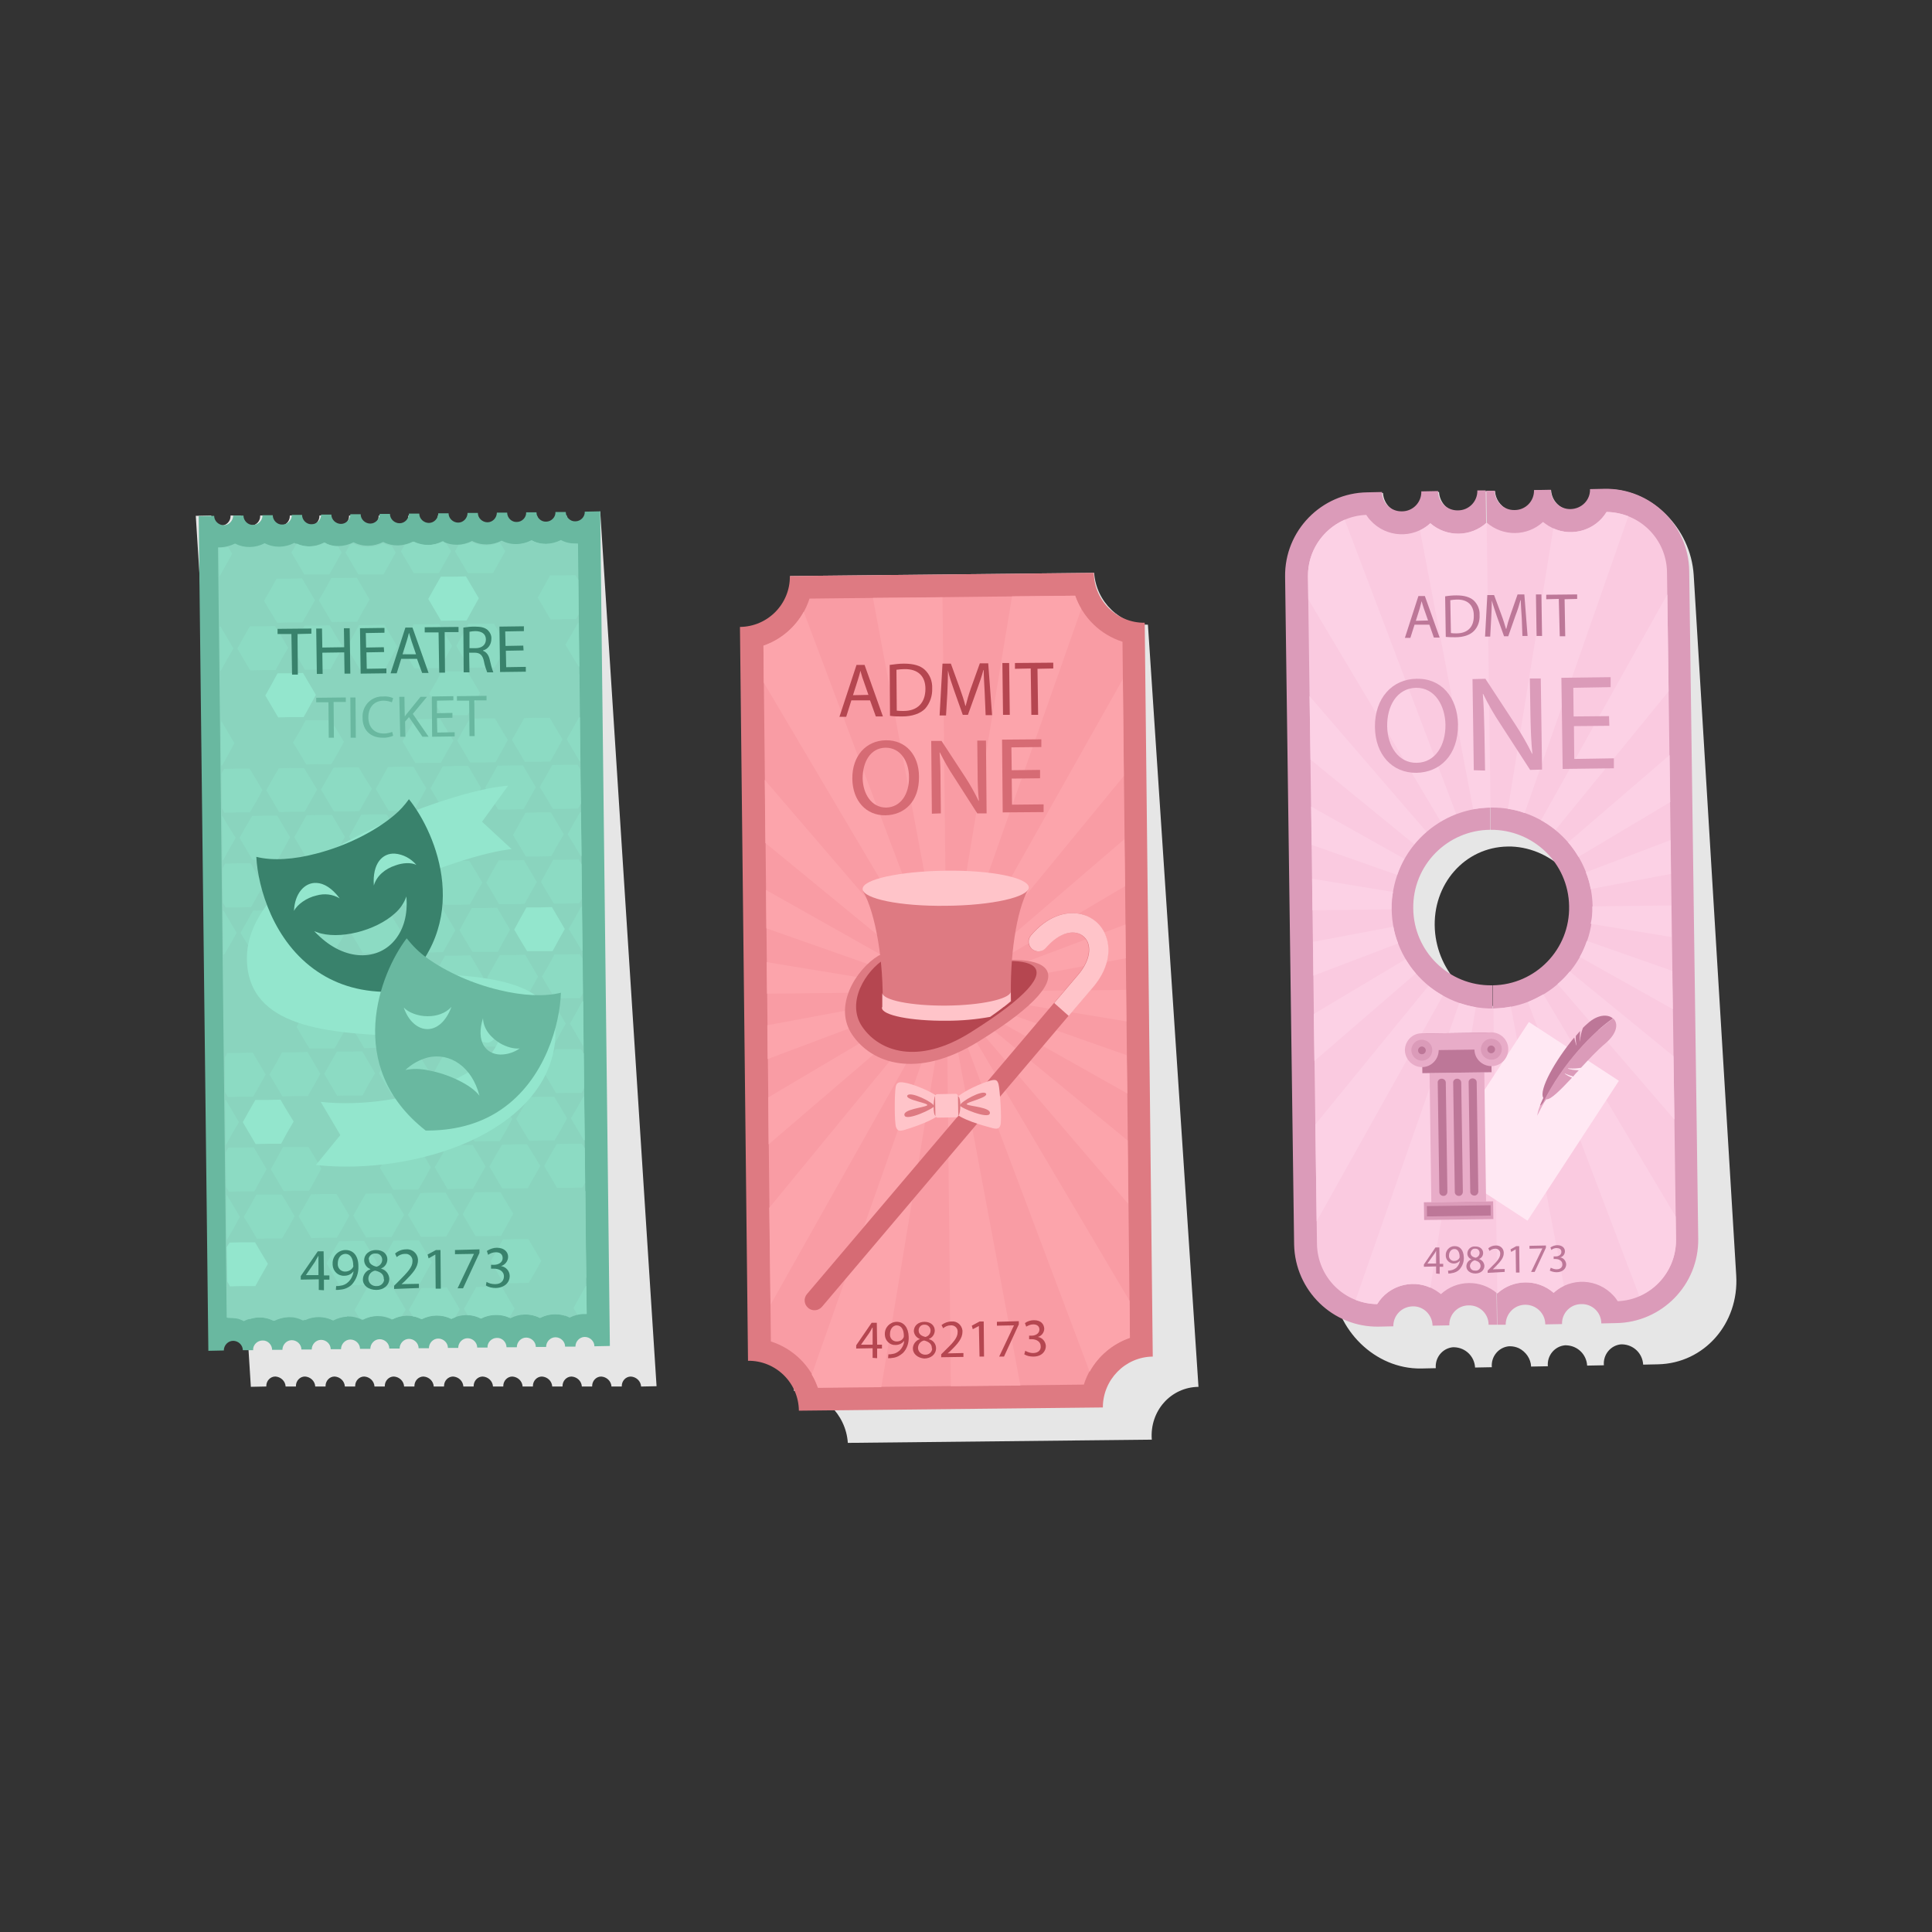 <?xml version="1.0" encoding="utf-8"?>
<!-- Generator: Adobe Illustrator 24.1.0, SVG Export Plug-In . SVG Version: 6.00 Build 0)  -->
<svg version="1.1" id="Layer_1" xmlns="http://www.w3.org/2000/svg" xmlns:xlink="http://www.w3.org/1999/xlink" x="0px" y="0px"
	 viewBox="0 0 600 600" style="enable-background:new 0 0 600 600;" xml:space="preserve">
<rect x="0" y="0" width="600" height="600" fill="#333333" stroke="none"/>
<style type="text/css">
	.st0{fill-rule:evenodd;clip-rule:evenodd;fill:#E6E6E6;}
	.st1{fill-rule:evenodd;clip-rule:evenodd;fill:#DE7A82;}
	.st2{fill-rule:evenodd;clip-rule:evenodd;fill:#F99CA4;}
	.st3{fill-rule:evenodd;clip-rule:evenodd;fill:#FCA4AB;}
	.st4{fill:#D66B74;}
	.st5{fill:#B54650;}
	.st6{fill:#FFC4C9;}
	.st7{fill-rule:evenodd;clip-rule:evenodd;fill:#FFC4C9;}
	.st8{fill-rule:evenodd;clip-rule:evenodd;fill:#B54650;}
	.st9{fill-rule:evenodd;clip-rule:evenodd;fill:#DB9BB9;}
	.st10{fill-rule:evenodd;clip-rule:evenodd;fill:#FACAE0;}
	.st11{fill-rule:evenodd;clip-rule:evenodd;fill:#FCD1E5;}
	.st12{fill:#FFE8F3;}
	.st13{fill:#E8ACC8;}
	.st14{fill:#BD7798;}
	.st15{fill-rule:evenodd;clip-rule:evenodd;fill:#BD7798;}
	.st16{fill:#DB9BB9;}
	.st17{fill-rule:evenodd;clip-rule:evenodd;fill:#E8ACC8;}
	.st18{fill-rule:evenodd;clip-rule:evenodd;fill:#69B8A0;}
	.st19{fill-rule:evenodd;clip-rule:evenodd;fill:#8AD4BE;}
	.st20{fill-rule:evenodd;clip-rule:evenodd;fill:#8CDBC3;}
	.st21{fill-rule:evenodd;clip-rule:evenodd;fill:#93E6CD;}
	.st22{fill:#93E6CD;}
	.st23{fill-rule:evenodd;clip-rule:evenodd;fill:#39826C;}
	.st24{fill:#39826C;}
	.st25{fill:#69B8A0;}
</style>
<g>
	<g>
		<path class="st0" d="M372.2,430.7c-5.2-78.9-10.5-157.8-15.7-236.7c-8.6,0.1-16.1-7.1-16.7-16.1l-94.4,1c0.6,8.9-6,16.3-14.5,16.4
			c5.2,78.9,10.5,157.8,15.7,236.7c8.6-0.1,16.1,7.1,16.7,16.1l94.4-1C357,438.2,363.6,430.8,372.2,430.7z"/>
		<g>
			<path class="st1" d="M358,421.3l-2.5-227.9c-8.6,0.1-15.7-6.8-15.8-15.5l-94.4,1c0.1,8.6-6.8,15.7-15.5,15.8l2.5,227.9
				c8.6-0.1,15.7,6.8,15.8,15.5l94.4-1C342.5,428.5,349.4,421.4,358,421.3z"/>
			<path class="st2" d="M350.9,415.4l-2.3-216.1c-6.9-2.2-12.3-7.5-14.7-14.3l-82.5,0.9c-2.2,6.9-7.5,12.3-14.3,14.7l2.3,216
				c6.9,2.2,12.3,7.5,14.7,14.3l82.5-0.9C338.7,423.2,344.1,417.8,350.9,415.4z"/>
			<g>
				<polygon class="st3" points="294,308 349.5,287.1 349.6,297.6 				"/>
				<polygon class="st3" points="294,308 349.7,307.4 349.8,317.2 				"/>
				<polygon class="st3" points="294,308 349.9,327.7 350.1,339.6 				"/>
				<polygon class="st3" points="294,308 350.2,354.2 350.4,373.9 				"/>
				<path class="st3" d="M294,308l56.8,96l0.1,11.5c-5.3,1.8-9.8,5.6-12.5,10.5L294,308z"/>
				<polygon class="st3" points="294,308 316.9,430.3 295.3,430.5 				"/>
				<path class="st3" d="M294,308l-20.3,122.8L254,431c-0.5-1.4-1.1-2.8-1.9-4.1L294,308z"/>
				<polygon class="st3" points="294,308 239.3,405.2 238.9,375.1 				"/>
				<polygon class="st3" points="294,308 238.7,355.4 238.6,340.8 				"/>
				<polygon class="st3" points="294,308 238.4,328.9 238.3,318.4 				"/>
				<polygon class="st3" points="294,308 238.2,308.6 238.1,298.8 				"/>
				<polygon class="st3" points="294,308 238,288.3 237.9,276.4 				"/>
				<polygon class="st3" points="294,308 237.7,261.8 237.5,242.2 				"/>
				<path class="st3" d="M294,308l-56.8-96l-0.1-11.5c5.3-1.8,9.8-5.6,12.5-10.5L294,308z"/>
				<polygon class="st3" points="294,308 271.1,185.7 292.7,185.5 				"/>
				<path class="st3" d="M294,308l20.3-122.8l19.6-0.2c0.5,1.4,1.1,2.8,1.9,4.1L294,308z"/>
				<polygon class="st3" points="294,308 348.7,210.9 349,241 				"/>
				<polygon class="st3" points="294,308 349.2,260.6 349.4,275.2 				"/>
			</g>
			<g>
				<path class="st4" d="M285.4,241.2c0.1,7.8-4.6,11.9-10.4,12c-6,0.1-10.2-4.5-10.3-11.3c-0.1-7.2,4.3-11.9,10.4-12
					C281.3,229.8,285.4,234.5,285.4,241.2z M267.9,241.7c0.1,4.8,2.7,9.1,7.3,9.1c4.6-0.1,7.2-4.3,7.1-9.5c0-4.5-2.4-9.1-7.3-9.1
					C270.2,232.3,267.9,236.8,267.9,241.7z"/>
				<path class="st4" d="M289.4,252.7l-0.2-22.6l3.2,0l7.4,11.3c1.5,2.3,2.9,4.8,4.1,7.3l0.1,0c-0.3-3-0.4-5.8-0.4-9.3l-0.1-9.4
					l2.7,0l0.2,22.6l-2.9,0l-7.3-11.4c-1.6-2.4-3-4.9-4.3-7.5l-0.1,0c0.2,2.8,0.3,5.6,0.3,9.3l0.1,9.6L289.4,252.7z"/>
				<path class="st4" d="M323,241.7l-8.8,0.1l0.1,8.1l9.8-0.1l0,2.4l-12.7,0.1l-0.2-22.6l12.2-0.1l0,2.4l-9.3,0.1l0.1,7.1l8.8-0.1
					L323,241.7z"/>
			</g>
			<g>
				<path class="st5" d="M264.4,217.5l-1.6,5.1l-2.1,0l5.3-16.1l2.5,0l5.7,16l-2.2,0l-1.8-5L264.4,217.5z M269.7,215.8l-1.6-4.6
					c-0.4-1-0.6-2-0.9-2.9h0c-0.2,1-0.5,1.9-0.8,2.9l-1.5,4.7L269.7,215.8z"/>
				<path class="st5" d="M276.3,206.5c1.5-0.2,2.9-0.4,4.4-0.4c3,0,5.1,0.6,6.5,1.9c1.6,1.5,2.4,3.6,2.3,5.8
					c0.1,2.3-0.7,4.6-2.2,6.3c-1.5,1.5-4,2.4-7.1,2.4c-1.3,0-2.5,0-3.8-0.2L276.3,206.5z M278.5,220.7c0.7,0.1,1.4,0.1,2.1,0.1
					c4.4,0,6.8-2.6,6.8-6.9c0-3.8-2.2-6.2-6.6-6.1c-0.8,0-1.6,0.1-2.4,0.2L278.5,220.7z"/>
				<path class="st5" d="M305.8,215c-0.1-2.2-0.3-4.9-0.3-6.9l-0.1,0c-0.5,1.9-1.2,3.9-2,6.1l-2.8,7.8l-1.6,0l-2.7-7.6
					c-0.8-2.3-1.5-4.3-1.9-6.2l0,0c0,2-0.1,4.7-0.2,7.1l-0.4,6.9l-2,0l0.9-16.1l2.6,0l2.8,7.7c0.7,2,1.3,3.7,1.7,5.4l0.1,0
					c0.4-1.6,0.9-3.4,1.6-5.4l2.8-7.8l2.6,0l1.2,16.1l-2,0L305.8,215z"/>
				<path class="st5" d="M313.4,205.9l0.2,16.1l-2.1,0l-0.2-16.1L313.4,205.9z"/>
				<path class="st5" d="M320.1,207.6l-4.9,0.1l0-1.8l11.9-0.1l0,1.8l-4.9,0.1l0.2,14.3l-2.1,0L320.1,207.6z"/>
			</g>
			<g>
				<path class="st5" d="M271,421.7l0-3l-5.1,0.1l0-1l4.8-7l1.6,0l0.1,6.8l1.5,0l0,1.2l-1.5,0l0,3L271,421.7z M271,417.6l0-3.6
					c0-0.6,0-1.1,0-1.7l-0.1,0c-0.3,0.6-0.6,1.1-0.9,1.6l-2.6,3.7v0L271,417.6z"/>
				<path class="st5" d="M275.9,420.6c0.4,0,0.8,0,1.2-0.1c0.9-0.1,1.6-0.5,2.3-1.1c0.8-0.8,1.3-1.8,1.4-2.9l-0.1,0
					c-0.6,0.8-1.6,1.2-2.6,1.2c-1.7,0.1-3.2-1.3-3.3-3.1c0-0.1,0-0.2,0-0.2c-0.1-2.1,1.5-3.8,3.6-3.9c0,0,0.1,0,0.1,0
					c2.2,0,3.6,1.8,3.7,4.6c0.1,1.9-0.5,3.8-1.8,5.1c-0.9,0.8-2,1.4-3.2,1.5c-0.4,0.1-0.9,0.1-1.4,0.1L275.9,420.6z M276.4,414.3
					c-0.1,1.2,0.7,2.2,1.9,2.3c0.1,0,0.2,0,0.2,0c0.9,0,1.7-0.4,2.1-1.2c0.1-0.2,0.1-0.4,0.1-0.5c0-1.9-0.7-3.3-2.3-3.3
					C277.2,411.7,276.4,412.8,276.4,414.3z"/>
				<path class="st5" d="M283.5,418.8c0-1.3,0.9-2.5,2.1-2.9l0-0.1c-1-0.4-1.7-1.3-1.8-2.4c0-1.7,1.4-2.9,3.3-2.9
					c2.1,0,3.2,1.3,3.2,2.7c0,1.1-0.7,2.2-1.8,2.6l0,0.1c1.3,0.3,2.2,1.5,2.2,2.8c0,1.9-1.6,3.2-3.7,3.2
					C284.9,421.7,283.5,420.4,283.5,418.8z M289.4,418.7c0-1.3-0.9-2-2.4-2.4c-1.1,0.2-1.9,1.2-1.9,2.3c0,1.1,0.9,2,2,2.1
					c0.1,0,0.2,0,0.2,0c1.1,0.1,2.1-0.7,2.2-1.8C289.4,418.8,289.4,418.7,289.4,418.7z M285.3,413.2c0,1.1,0.8,1.7,2.1,2
					c0.9-0.2,1.6-1,1.6-2c0-0.9-0.7-1.7-1.6-1.8c-0.1,0-0.2,0-0.2,0c-1-0.1-1.8,0.6-1.9,1.6C285.3,413.1,285.3,413.2,285.3,413.2
					L285.3,413.2z"/>
				<path class="st5" d="M292.3,421.5l0-0.9l1.1-1.1c2.8-2.7,4-4.1,4-5.8c0.1-1.1-0.7-2-1.8-2.1c-0.1,0-0.3,0-0.4,0
					c-0.9,0-1.7,0.4-2.3,0.9l-0.5-1c0.9-0.7,2-1.1,3.1-1.1c1.7-0.2,3.2,1.1,3.4,2.8c0,0.1,0,0.3,0,0.4c0,2-1.4,3.7-3.7,5.9l-0.9,0.8
					v0l4.9-0.1l0,1.2L292.3,421.5z"/>
				<path class="st5" d="M304,411.8L304,411.8l-1.9,1l-0.3-1.1l2.4-1.3l1.3,0l0.1,10.9l-1.4,0L304,411.8z"/>
				<path class="st5" d="M316.4,410.3l0,1l-4.6,10l-1.5,0l4.6-9.7l0,0l-5.3,0.1l0-1.2L316.4,410.3z"/>
				<path class="st5" d="M318.4,419.5c0.7,0.4,1.6,0.7,2.4,0.7c1.9,0,2.5-1.2,2.4-2.1c0-1.5-1.4-2.2-2.8-2.2l-0.8,0l0-1.1l0.8,0
					c1.1,0,2.4-0.6,2.4-1.9c0-0.9-0.6-1.6-1.9-1.6c-0.8,0-1.5,0.3-2.2,0.7l-0.4-1.1c0.8-0.6,1.8-0.9,2.8-0.9c2.2,0,3.1,1.2,3.2,2.6
					c0,1.2-0.8,2.3-2,2.6v0c1.4,0.2,2.4,1.4,2.5,2.8c0,1.7-1.3,3.3-3.9,3.3c-1,0-2-0.2-2.8-0.7L318.4,419.5z"/>
			</g>
			<g>
				<g>
					<path class="st4" d="M255.3,405.8c-1.1,1.3-3,1.5-4.3,0.4c-1.3-1.1-1.5-3-0.4-4.3c0,0,0,0,0,0l84.1-99.1c3.3-3.9,4-7.5,3.1-10
						c-0.6-1.6-2-2.8-3.7-3.1c-2.6-0.5-6,0.8-9.4,4.7c-1.1,1.3-3,1.4-4.3,0.3c-1.2-1.1-1.4-2.9-0.3-4.2c4.9-5.8,10.6-7.6,15.1-6.7
						c3.8,0.7,6.9,3.3,8.2,7c1.6,4.3,0.8,10.2-4.2,16L255.3,405.8z"/>
					<path class="st6" d="M327.4,311.5l7.4-8.7c3.3-3.9,4-7.5,3.1-10c-0.6-1.6-2-2.8-3.7-3.1c-2.6-0.5-6,0.8-9.4,4.7
						c-1.1,1.3-3,1.4-4.3,0.3c-1.2-1.1-1.4-2.9-0.3-4.2c4.9-5.8,10.6-7.6,15.1-6.7c3.8,0.7,6.9,3.3,8.2,7c1.6,4.3,0.8,10.2-4.2,16
						l-7.4,8.7L327.4,311.5z"/>
				</g>
				<g>
					<path class="st7" d="M278.2,337.4c-0.4,1.4-0.5,11.2,0.1,12.7c0.6,1.5,1.4,1.2,4.2,0.3c2.7-0.9,10.9-3.6,10.9-6.8
						c0-3.3-9-6.6-11.6-7.2S278.5,336.1,278.2,337.4z"/>
					<path class="st7" d="M310.1,336.7c0.4,1.4,1.1,11.1,0.6,12.7c-0.5,1.5-1.4,1.3-4.1,0.5c-2.8-0.8-11-3.1-11.2-6.2
						c-0.2-3.3,8.7-7,11.2-7.8C309.2,335,309.7,335.3,310.1,336.7z"/>
					<path class="st1" d="M290.4,340.4c-0.5,0.8-0.8,5.8,0.2,6.2c1,0.4,6.5,0.7,7.1-0.2c0.7-0.8,0.8-5.4-0.1-5.9
						S291.2,339.9,290.4,340.4z"/>
					<path class="st6" d="M291.1,339.8l5.7-0.1c0.4,0,0.7,0.3,0.7,0.7c0,0,0,0,0,0l0.1,5.9c0,0.4-0.3,0.7-0.7,0.7l-5.7,0.1
						c-0.4,0-0.7-0.3-0.7-0.7v0l-0.1-5.9C290.4,340.1,290.7,339.8,291.1,339.8L291.1,339.8L291.1,339.8z"/>
					<path class="st1" d="M290.1,343.5c-0.3-1.2-7.4-4.7-8.3-3.3c-0.9,1.4,7.1,2.4,6.1,3.1c-1,0.7-7.6,1.2-7,3.1
						C281.4,348.3,290.2,344.2,290.1,343.5z"/>
					<path class="st1" d="M298.1,343.3c0.2-1.2,7.1-5,8.1-3.7c1,1.3-6.9,2.8-5.9,3.4s7.6,0.9,7.1,2.8
						C307,347.7,298.1,344,298.1,343.3z"/>
				</g>
				<g>
					<path class="st1" d="M272.8,296.8c-6.9,4.2-14.2,15.7-8.1,24.6c6,8.8,19.9,13.9,39.1,2.1c37.7-23.2,19.8-29.1-4.2-23.3
						C288.5,302.8,275.4,295.2,272.8,296.8z"/>
					<path class="st8" d="M274.8,297.8c-5.9,3.6-12.2,13.5-7,21.1c5.2,7.6,17.2,12,33.5,1.8c37-23.2,16.9-24.9-3.6-20
						C288.2,303,277.1,296.4,274.8,297.8z"/>
					<path class="st1" d="M319.3,276.2c0,0-50.5,0.5-51.3,0.5c4,7,6.5,22.3,6.1,36.3l37.7-0.3l2.2-1.7
						C313.5,297.4,315.6,283,319.3,276.2z"/>
					<path class="st7" d="M293.6,270.4c14.3-0.2,25.8,2.2,25.9,5.2c0,3-11.5,5.6-25.7,5.7c-14.3,0.2-25.8-2.2-25.9-5.2
						C267.8,273.1,279.3,270.6,293.6,270.4z"/>
					<path class="st7" d="M307.5,315.8c-4.4,0.8-8.9,1.2-13.5,1.2c-11.1,0.1-20.1-1.7-20.1-4c0-0.1,0-0.2,0.1-0.3c0-1.3,0-3.1,0-4.4
						c0,2.3,9,4.1,20,4c10.6-0.1,19.3-2,19.9-4.2c0,0.9,0,1.9,0,2.8C312.2,312.4,310.1,314,307.5,315.8z"/>
				</g>
			</g>
		</g>
	</g>
	<g>
		<path class="st0" d="M539.2,396.1L526,178.7c-0.9-14.9-13.3-27-27.5-26.8l-4.6,0.1v0c0.3,3.3-2.1,6.2-5.3,6.5c-0.1,0-0.3,0-0.4,0
			c-3.5-0.1-6.3-2.8-6.5-6.3v0l-5.2,0.1v0c0.3,3.3-2.1,6.2-5.3,6.5c-0.1,0-0.3,0-0.4,0c-0.9,0-1.8-0.2-2.7-0.6
			c-2.2-1.1-3.7-3.3-3.8-5.7v0l-5.2,0.1v0c0.3,3.3-2.1,6.2-5.3,6.5c-0.1,0-0.3,0-0.4,0c-3.5-0.1-6.3-2.8-6.5-6.3v0l-5.2,0.1v0
			c0.3,3.3-2.1,6.2-5.3,6.5c-0.1,0-0.3,0-0.4,0c-3.5-0.1-6.3-2.8-6.5-6.3v0l-4.6,0.1c-14.2,0.2-25.1,12.6-24.2,27.5l13.1,217.5
			c0.9,14.9,13.3,27,27.5,26.8l4.6-0.1c-0.3-3.3,2.1-6.2,5.3-6.5c0.1,0,0.3,0,0.4,0c3.5,0.1,6.3,2.8,6.5,6.3l5.2-0.1
			c-0.3-3.3,2.1-6.2,5.3-6.5c0.1,0,0.3,0,0.4,0c0.9,0,1.8,0.2,2.7,0.6c2.2,1.1,3.7,3.3,3.8,5.7l5.2-0.1c-0.3-3.3,2.1-6.2,5.3-6.5
			c0.1,0,0.3,0,0.4,0c3.5,0.1,6.3,2.8,6.5,6.3l5.2-0.1c-0.3-3.3,2.1-6.2,5.3-6.5c0.1,0,0.3,0,0.4,0c3.5,0.1,6.3,2.8,6.5,6.3l4.6-0.1
			C529.2,423.4,540.1,411.1,539.2,396.1z M471.3,313.6c-0.4,0-0.8,0-1.2,0c-12.8-0.5-23.7-11.4-24.5-25c-0.8-14,9.3-25.5,22.6-25.7
			c0.4,0,0.8,0,1.2,0c12.8,0.5,23.7,11.4,24.5,25C494.8,301.9,484.7,313.4,471.3,313.6z"/>
		<g>
			<path class="st9" d="M461.6,152.4l2.6,0v0c0,3.4,2.8,6.1,6.2,6c3.4,0,6.1-2.8,6-6.2l0,0v0l5.2-0.1v0c0.1,3.4,2.8,6.1,6.2,6
				c3.4-0.1,6.1-2.8,6-6.2v0l4.6-0.1c14.3-0.2,26,11.3,26.2,25.5l2.8,207.4c0.2,14.3-11.3,26-25.5,26.2l-4.6,0.1
				c0-3.4-2.8-6.1-6.2-6c-3.4,0-6.1,2.8-6,6.2l-5.2,0.1c0-3.4-2.8-6.1-6.2-6.1c-3.4,0-6.1,2.8-6.1,6.2c0,0,0,0,0,0l-2.6,0
				l-1.4-105.4c13.3-0.2,24-11.2,23.7-24.6c-0.2-13.3-11.1-23.8-24.4-23.7L461.6,152.4z M401.9,386.5l-2.8-207.4
				c-0.2-14.3,11.3-26,25.5-26.2l4.6-0.1v0c0,3.4,2.8,6.1,6.2,6c3.4,0,6.1-2.8,6-6.2v0l5.2-0.1v0c0,3.4,2.8,6.1,6.2,6
				c3.4,0,6.1-2.8,6-6.2v0l2.6,0l1.4,105.4c-13.3,0.1-24.1,11-23.9,24.4c0.1,13.3,11,24.1,24.4,23.9c0.1,0,0.1,0,0.2,0l1.4,105.4
				l-2.6,0c0-3.4-2.8-6.1-6.2-6c-3.4,0-6.1,2.8-6,6.2l-5.2,0.1c-0.1-3.4-2.8-6.1-6.2-6c-3.4,0.1-6,2.8-6,6.2l-4.6,0.1
				C413.9,412.2,402.2,400.8,401.9,386.5z"/>
			<path class="st10" d="M465,401.7L465,401.7c4.9-4.5,12.4-4.6,17.5-0.2c5.4-4.9,13.7-4.5,18.6,0.9c0.5,0.5,0.9,1.1,1.3,1.7
				c10.2-0.4,18.2-8.9,18.1-19.1l-2.8-207.4c-0.2-10.2-8.4-18.4-18.7-18.6c-3.8,6.2-11.9,8.1-18.1,4.3c-0.6-0.4-1.2-0.8-1.7-1.2
				c-4.9,4.5-12.4,4.6-17.5,0.2l0,0l1.2,88.5c17.2-0.3,31.4,13.5,31.7,30.7c0.3,17.2-13.5,31.4-30.7,31.7c0,0-0.1,0-0.1,0L465,401.7
				z M427.7,405c3.8-6.2,11.9-8.1,18.1-4.3c0.6,0.4,1.2,0.8,1.7,1.2c4.9-4.5,12.4-4.6,17.5-0.2l-1.2-88.5
				c-17.2,0.2-31.4-13.6-31.6-30.8c-0.2-17.2,13.5-31.3,30.7-31.6l-1.2-88.5c-4.9,4.5-12.4,4.6-17.5,0.2c-5.4,4.9-13.7,4.5-18.6-0.9
				c-0.5-0.5-0.9-1.1-1.3-1.7c-10.2,0.4-18.2,8.9-18.1,19.1l2.8,207.4C409.2,396.6,417.4,404.9,427.7,405L427.7,405z"/>
			<g>
				<path class="st11" d="M492.5,270.9l26.3-10l0.1,10.5l-24.9,4.7C493.7,274.3,493.2,272.6,492.5,270.9z"/>
				<path class="st11" d="M494.5,281.5l24.5-0.3l0.1,9.8l-25.1-4.1C494.4,285.2,494.6,283.4,494.5,281.5z"/>
				<path class="st11" d="M492.8,292.2l26.5,9.3l0.2,11.9l-28.9-16.2C491.5,295.6,492.2,294,492.8,292.2z"/>
				<path class="st11" d="M487.5,301.7l32.2,26.3l0.3,19.7l-36.3-42.1C485.1,304.4,486.4,303.1,487.5,301.7z"/>
				<path class="st11" d="M479.3,308.8l41.1,69l0.1,7.1c0.1,7.6-4.4,14.5-11.4,17.6l-34.6-91.3C476.1,310.5,477.7,309.7,479.3,308.8
					z"/>
				<path class="st11" d="M469.2,312.6l16.5,86.7c-1.2,0.6-2.3,1.3-3.2,2.2c-5-4.4-12.6-4.3-17.5,0.2l0,0l-1.2-88.5l0,0
					C465.6,313.1,467.4,313,469.2,312.6z"/>
				<path class="st11" d="M458.3,312.8l-14.1,87.1c-6-2.7-13.1-0.5-16.5,5.1c-2.3,0-4.6-0.5-6.7-1.3l32.2-92.2
					C454.8,312,456.5,312.5,458.3,312.8z"/>
				<path class="st11" d="M448.1,309.2l-39.2,70.1l-0.4-30.1l35.1-43C445,307.3,446.5,308.3,448.1,309.2z"/>
				<path class="st11" d="M439.7,302.3l-31.5,27.2l-0.2-14.6l28.5-17C437.5,299.5,438.5,301,439.7,302.3z"/>
				<path class="st11" d="M434.2,293l-26.3,10l-0.1-10.5l24.9-4.7C433,289.6,433.5,291.3,434.2,293z"/>
				<path class="st11" d="M432.1,282.4l-24.5,0.3l-0.1-9.8l25.1,4.1C432.2,278.8,432.1,280.6,432.1,282.4L432.1,282.4z"/>
				<path class="st11" d="M433.9,271.7l-26.5-9.3l-0.2-11.9l28.9,16.2C435.2,268.3,434.5,270,433.9,271.7z"/>
				<path class="st11" d="M439.2,262.2L407,235.9l-0.3-19.7l36.3,42.1C441.6,259.5,440.3,260.8,439.2,262.2z"/>
				<path class="st11" d="M447.4,255.1l-41.1-69l-0.1-7.1c-0.1-7.6,4.4-14.5,11.4-17.6l34.6,91.3
					C450.6,253.4,448.9,254.2,447.4,255.1z"/>
				<path class="st11" d="M457.5,251.3L441,164.7c1.2-0.6,2.3-1.3,3.2-2.2c5,4.4,12.6,4.3,17.5-0.2l0,0l1.2,88.5h0
					C461.1,250.8,459.3,251,457.5,251.3z"/>
				<path class="st11" d="M468.3,251.2l14.1-87.1c6,2.7,13.1,0.5,16.5-5.1c2.3,0,4.6,0.5,6.8,1.3l-32.2,92.2
					C471.9,251.9,470.1,251.4,468.3,251.2z"/>
				<path class="st11" d="M478.6,254.7l39.2-70.1l0.4,30.1l-35.1,43C481.7,256.6,480.2,255.6,478.6,254.7z"/>
				<path class="st11" d="M487,261.6l31.5-27.1l0.2,14.6l-28.5,17C489.2,264.4,488.2,263,487,261.6z"/>
			</g>
			<g>
				
					<rect x="448.7" y="331.6" transform="matrix(0.547 -0.837 0.837 0.547 -76.568 555.004)" class="st12" width="51.9" height="33.4"/>
				<g>
					
						<rect x="444.2" y="333.1" transform="matrix(1 -1.355905e-02 1.355905e-02 1 -4.747 6.171)" class="st13" width="17" height="40.1"/>
					<g>
						<path class="st14" d="M447.7,335L447.7,335c0.7,0,1.3,0.5,1.3,1.2l0.5,33.9c0,0.7-0.5,1.3-1.2,1.3l0,0c-0.7,0-1.3-0.5-1.3-1.2
							l0,0l-0.5-33.9C446.4,335.6,447,335,447.7,335z"/>
						<path class="st15" d="M452.5,335L452.5,335c0.7,0,1.3,0.5,1.3,1.2l0.5,33.9c0,0.7-0.5,1.3-1.2,1.3l0,0c-0.7,0-1.3-0.5-1.3-1.2
							l-0.5-33.9C451.2,335.6,451.8,335,452.5,335z"/>
						<path class="st15" d="M457.3,334.9L457.3,334.9c0.7,0,1.3,0.5,1.3,1.2l0.5,33.9c0,0.7-0.5,1.3-1.2,1.3l0,0
							c-0.7,0-1.3-0.5-1.3-1.2l-0.5-33.9C456,335.5,456.6,334.9,457.3,334.9z"/>
					</g>
					
						<rect x="442.2" y="373.2" transform="matrix(1 -1.355905e-02 1.355905e-02 1 -5.056 6.177)" class="st16" width="21.5" height="5.5"/>
					
						<rect x="441.6" y="320.8" transform="matrix(1 -1.355905e-02 1.355905e-02 1 -4.392 6.164)" class="st14" width="21.5" height="12.3"/>
					
						<rect x="441.5" y="320.8" transform="matrix(1 -1.355905e-02 1.355905e-02 1 -4.344 6.163)" class="st13" width="21.5" height="5.2"/>
					<path class="st17" d="M441.6,331.4c2.9,0,5.2-2.4,5.2-5.3c0-2.9-2.4-5.2-5.3-5.2c-2.9,0-5.2,2.4-5.2,5.3
						C436.4,329.1,438.8,331.4,441.6,331.4z"/>
					<path class="st9" d="M441.6,329.4c1.8,0,3.2-1.5,3.2-3.3c0-1.8-1.5-3.2-3.3-3.2c-1.8,0-3.2,1.5-3.2,3.3c0,0,0,0,0,0
						C438.4,328,439.8,329.4,441.6,329.4z"/>
					<path class="st15" d="M441.6,327.4c0.7,0,1.2-0.6,1.2-1.2s-0.6-1.2-1.2-1.2c-0.7,0-1.2,0.6-1.2,1.2c0,0,0,0,0,0
						C440.4,326.9,440.9,327.4,441.6,327.4z"/>
					<path class="st17" d="M463.2,331.1c2.9,0,5.2-2.4,5.2-5.3c0-2.9-2.4-5.2-5.3-5.2c-2.9,0-5.2,2.4-5.2,5.3
						C457.9,328.8,460.3,331.1,463.2,331.1z"/>
					<path class="st9" d="M463.2,329.1c1.8,0,3.2-1.5,3.2-3.3c0-1.8-1.5-3.2-3.3-3.2c-1.8,0-3.2,1.5-3.2,3.3c0,0,0,0,0,0
						C459.9,327.7,461.4,329.1,463.2,329.1z"/>
					<path class="st15" d="M463.1,327.1c0.7,0,1.2-0.6,1.2-1.2c0-0.7-0.6-1.2-1.2-1.2c-0.7,0-1.2,0.6-1.2,1.2
						C461.9,326.6,462.5,327.1,463.1,327.1z"/>
					
						<rect x="443.1" y="374.4" transform="matrix(1 -1.355905e-02 1.355905e-02 1 -5.056 6.177)" class="st14" width="19.8" height="3.2"/>
				</g>
				<g>
					<path class="st13" d="M477.4,346.5c0.6-4.7,5.6-12.1,9.5-17.1c2.8-3.7,5.9-7.2,8.8-9.4c0.2-0.2,0.6-0.1,0.7,0.1
						c0.2,0.2,0.1,0.6-0.1,0.7c-2.8,2.1-5.8,5.6-8.6,9.2C483.8,335.1,480.3,340.6,477.4,346.5z"/>
					<path class="st9" d="M501,316.3c1.6,1.4,1.4,4.5-2.5,7.8c-2.5,2.1-5.1,4.9-7.5,7.5c-1.2,0.2-2.4,0.3-3.5,0.2
						c-1.4-0.2-0.1,0.5,2.8,0.6c-0.6,0.6-1.2,1.2-1.7,1.9c-0.7-0.2-1.4-0.4-2.1-0.7c-1.2-0.6-0.4,0.2,1.7,1.1
						c-3.6,3.8-6.6,6.9-8,6.7c-0.3,0.4-0.6,0.8-0.9,1.1C485.2,330.2,495.2,320.2,501,316.3z"/>
					<path class="st15" d="M479.3,341c-1.5-2.5,3.7-11.7,9.6-18.8c0.4,2.1,0.9,3,0.7,2.3c-0.2-0.9-0.3-1.9-0.2-2.8
						c0.4-0.5,0.9-1,1.3-1.5c-0.2,2.6,0,3.9,0,3c0.1-1.4,0.4-2.7,0.9-4c0.5-0.5,0.9-0.9,1.4-1.3c3.1-2.9,6.4-3,7.9-1.6
						c-5.8,3.9-15.7,13.9-21.7,26.2C477.6,344.4,478.6,342.6,479.3,341z"/>
				</g>
			</g>
			<g>
				<path class="st14" d="M439.3,194l-1.3,4.1l-1.7,0l4.2-13l2,0l4.6,12.9l-1.8,0l-1.4-4L439.3,194z M443.5,192.7l-1.3-3.7
					c-0.3-0.8-0.5-1.6-0.7-2.3l0,0c-0.2,0.8-0.4,1.6-0.6,2.3l-1.2,3.8L443.5,192.7z"/>
				<path class="st14" d="M448.8,185.2c1.2-0.2,2.4-0.3,3.5-0.3c2.4,0,4.1,0.5,5.3,1.5c1.3,1.2,2,2.9,1.9,4.6c0.1,1.9-0.5,3.7-1.8,5
					c-1.2,1.2-3.2,1.9-5.7,1.9c-1,0-2,0-3-0.1L448.8,185.2z M450.6,196.6c0.6,0.1,1.1,0.1,1.7,0.1c3.6,0,5.5-2.1,5.4-5.6
					c0-3-1.8-5-5.3-4.9c-0.7,0-1.3,0.1-2,0.2L450.6,196.6z"/>
				<path class="st14" d="M472.6,192c-0.1-1.8-0.3-4-0.3-5.6l-0.1,0c-0.4,1.5-0.9,3.1-1.6,4.9l-2.2,6.3l-1.3,0l-2.2-6.1
					c-0.6-1.8-1.2-3.5-1.6-5h0c0,1.6-0.1,3.8-0.2,5.7l-0.3,5.5l-1.6,0l0.7-12.9l2.1,0l2.3,6.2c0.6,1.6,1,3,1.4,4.3l0.1,0
					c0.3-1.3,0.7-2.7,1.3-4.4l2.2-6.3l2.1,0l1,12.9l-1.6,0L472.6,192z"/>
				<path class="st14" d="M478.7,184.6l0.2,12.9l-1.7,0l-0.2-12.9L478.7,184.6z"/>
				<path class="st14" d="M484.1,186l-3.9,0.1l0-1.4l9.6-0.1l0,1.4l-3.9,0.1l0.2,11.5l-1.7,0L484.1,186z"/>
			</g>
			<g>
				<path class="st16" d="M452.8,224.9c0.1,9.7-5.7,15-12.9,15.1c-7.5,0.1-12.8-5.6-12.9-14.2c-0.1-9,5.4-14.9,12.9-15
					C447.6,210.6,452.6,216.5,452.8,224.9z M430.8,225.6c0.1,6,3.4,11.4,9.2,11.3c5.8-0.1,9-5.5,8.9-11.9
					c-0.1-5.6-3.1-11.5-9.2-11.4C433.7,213.8,430.7,219.4,430.8,225.6L430.8,225.6z"/>
				<path class="st16" d="M457.7,239.2l-0.4-28.3l4-0.1l9.3,14.2c1.9,2.9,3.7,6,5.2,9.1l0.1,0c-0.4-3.8-0.5-7.2-0.6-11.6l-0.2-11.8
					l3.4,0l0.4,28.3l-3.7,0.1l-9.2-14.2c-2-3-3.8-6.1-5.4-9.4l-0.1,0c0.3,3.6,0.4,7,0.5,11.7l0.2,12.1L457.7,239.2z"/>
				<path class="st16" d="M499.8,225.4l-11,0.1l0.1,10.2l12.3-0.2l0,3.1l-15.9,0.2l-0.4-28.3l15.3-0.2l0,3.1l-11.6,0.2l0.1,8.9
					l11-0.1L499.8,225.4z"/>
			</g>
			<g>
				<path class="st14" d="M446,395.5l0-2.2l-3.8,0.1l0-0.7l3.6-5.3l1.2,0l0.1,5.1l1.1,0l0,0.9l-1.1,0l0,2.2L446,395.5z M446,392.4
					l0-2.7c0-0.4,0-0.9,0-1.3l0,0c-0.2,0.5-0.4,0.8-0.7,1.2l-2,2.8l0,0L446,392.4z"/>
				<path class="st14" d="M449.7,394.6c0.3,0,0.6,0,0.9-0.1c0.6-0.1,1.2-0.4,1.7-0.8c0.6-0.6,1-1.4,1.1-2.2l0,0
					c-0.5,0.6-1.2,0.9-1.9,0.9c-1.3,0-2.4-1-2.5-2.3c0-0.1,0-0.1,0-0.2c-0.1-1.5,1.1-2.9,2.7-2.9c0,0,0.1,0,0.1,0
					c1.7,0,2.7,1.3,2.8,3.4c0.1,1.4-0.4,2.8-1.4,3.9c-0.6,0.6-1.5,1-2.4,1.1c-0.3,0.1-0.7,0.1-1,0.1L449.7,394.6z M450,389.9
					c-0.1,0.9,0.6,1.6,1.4,1.7c0.1,0,0.1,0,0.2,0c0.7,0,1.3-0.3,1.6-0.9c0.1-0.1,0.1-0.3,0.1-0.4c0-1.4-0.6-2.5-1.7-2.4
					C450.7,387.9,450,388.8,450,389.9L450,389.9z"/>
				<path class="st14" d="M455.4,393.3c0-1,0.6-1.9,1.6-2.2l0,0c-0.8-0.3-1.3-1-1.3-1.8c0-1.3,1.1-2.3,2.4-2.2c0,0,0.1,0,0.1,0
					c1.6,0,2.4,1,2.4,2c0,0.9-0.5,1.6-1.3,1.9l0,0c1,0.3,1.6,1.1,1.7,2.1c0,1.4-1.2,2.4-2.8,2.4
					C456.5,395.5,455.4,394.5,455.4,393.3z M459.8,393.2c0-1-0.7-1.5-1.8-1.8c-0.8,0.2-1.4,0.9-1.5,1.7c0,0.8,0.6,1.5,1.5,1.5
					c0.1,0,0.1,0,0.2,0c0.8,0.1,1.5-0.5,1.6-1.3C459.8,393.2,459.8,393.2,459.8,393.2z M456.7,389.1c0,0.8,0.6,1.3,1.6,1.5
					c0.7-0.2,1.2-0.8,1.2-1.5c0-0.7-0.5-1.3-1.2-1.3c-0.1,0-0.1,0-0.2,0c-0.7-0.1-1.3,0.5-1.4,1.2
					C456.7,389,456.7,389.1,456.7,389.1L456.7,389.1z"/>
				<path class="st14" d="M462,395.3l0-0.7l0.9-0.9c2.1-2,3-3.1,3-4.3c0.1-0.8-0.5-1.5-1.3-1.6c-0.1,0-0.2,0-0.3,0
					c-0.6,0-1.3,0.3-1.7,0.7l-0.4-0.8c0.6-0.6,1.5-0.9,2.3-0.9c1.3-0.1,2.4,0.8,2.5,2.1c0,0.1,0,0.2,0,0.3c0,1.5-1.1,2.7-2.8,4.4
					l-0.6,0.6l0,0l3.7-0.1l0,0.9L462,395.3z"/>
				<path class="st14" d="M470.7,388L470.7,388l-1.4,0.8l-0.2-0.8l1.8-1l0.9,0l0.1,8.2l-1.1,0L470.7,388z"/>
				<path class="st14" d="M480.1,386.8l0,0.7l-3.5,7.5l-1.1,0l3.5-7.3v0l-4,0.1l0-0.9L480.1,386.8z"/>
				<path class="st14" d="M481.6,393.7c0.6,0.3,1.2,0.5,1.8,0.5c1.4,0,1.9-0.9,1.8-1.6c0-1.1-1.1-1.6-2.1-1.6l-0.6,0l0-0.8l0.6,0
					c0.8,0,1.8-0.4,1.8-1.4c0-0.7-0.4-1.2-1.5-1.2c-0.6,0-1.2,0.2-1.6,0.6l-0.3-0.8c0.6-0.4,1.4-0.7,2.1-0.7c1.6,0,2.4,0.9,2.4,1.9
					c0,0.9-0.6,1.7-1.5,1.9l0,0c1,0.1,1.8,1,1.9,2.1c0,1.3-1,2.5-3,2.5c-0.7,0-1.5-0.2-2.1-0.5L481.6,393.7z"/>
			</g>
		</g>
	</g>
	<g>
		<path class="st0" d="M186.4,158.8l17.5,271.7l-4.8,0.1c-0.1-1.7-1.5-3-3.2-3.1c-1.6,0-2.8,1.4-2.8,2.9c0,0.1,0,0.1,0,0.2l-3.2,0
			c-0.1-1.7-1.5-3-3.2-3.1c-1.6,0-2.8,1.4-2.8,2.9c0,0.1,0,0.1,0,0.2l-3.2,0c-0.1-1.7-1.5-3-3.2-3.1c-1.6,0-2.8,1.4-2.8,2.9
			c0,0.1,0,0.1,0,0.2l-3.2,0c-0.1-1.7-1.5-3-3.2-3.1c-1.6,0-2.8,1.4-2.8,2.9c0,0.1,0,0.1,0,0.2l-3.2,0c-0.1-1.7-1.5-3-3.2-3.1
			c-1.6,0-2.8,1.4-2.8,2.9c0,0.1,0,0.1,0,0.2l-3.2,0c-0.1-1.7-1.5-3-3.2-3.1c-1.6,0-2.8,1.4-2.8,2.9c0,0.1,0,0.1,0,0.2l-3.2,0
			c-0.1-1.7-1.5-3-3.2-3.1c-1.6,0-2.8,1.4-2.8,2.9c0,0.1,0,0.1,0,0.2l-3.2,0c-0.1-1.7-1.5-3-3.2-3.1c-1.6,0-2.8,1.4-2.8,2.9
			c0,0.1,0,0.1,0,0.2l-3.2,0c-0.1-1.7-1.5-3-3.2-3.1c-1.6,0-2.8,1.4-2.8,2.9c0,0.1,0,0.1,0,0.2l-3.2,0c-0.1-1.7-1.5-3-3.2-3.1
			c-1.6,0-2.8,1.4-2.8,2.9c0,0.1,0,0.1,0,0.2l-3.2,0c-0.1-1.7-1.5-3-3.2-3.1c-1.6,0-2.8,1.4-2.8,2.9c0,0.1,0,0.1,0,0.2l-3.2,0
			c-0.1-1.7-1.5-3-3.2-3.1c-1.6,0-2.8,1.4-2.8,2.9c0,0.1,0,0.1,0,0.2l-3.2,0c-0.1-1.7-1.5-3-3.2-3.1c-1.6,0-2.8,1.4-2.8,2.9
			c0,0.1,0,0.1,0,0.2l-4.8,0.1L60.8,160.2l4.8-0.1c0.1,1.7,1.5,3,3.2,3.1c1.6,0,2.8-1.4,2.8-2.9c0-0.1,0-0.1,0-0.2l3.2,0
			c0.1,1.7,1.5,3,3.2,3.1c1.6,0,2.8-1.4,2.8-2.9c0-0.1,0-0.1,0-0.2l3.2,0c0.1,1.7,1.5,3,3.2,3.1c1.6,0,2.8-1.4,2.8-2.9
			c0-0.1,0-0.1,0-0.2l3.2,0c0.1,1.7,1.5,3,3.2,3.1c1.6,0,2.8-1.4,2.8-2.9c0-0.1,0-0.1,0-0.2l3.2,0c0.1,1.7,1.5,3,3.2,3.1
			c1.6,0,2.8-1.4,2.8-2.9c0-0.1,0-0.1,0-0.2l3.2,0c0.1,1.7,1.5,3,3.2,3.1c1.6,0,2.8-1.4,2.8-2.9c0-0.1,0-0.1,0-0.2l3.2,0
			c0.1,1.7,1.5,3,3.2,3.1c1.6,0,2.8-1.4,2.8-2.9c0-0.1,0-0.1,0-0.2l3.2,0c0.1,1.7,1.5,3,3.2,3.1c1.6,0,2.8-1.4,2.8-2.9
			c0-0.1,0-0.1,0-0.2l3.2,0c0.1,1.7,1.5,3,3.2,3.1c1.6,0,2.8-1.4,2.8-2.9c0-0.1,0-0.1,0-0.2l3.2,0c0.1,1.7,1.5,3,3.2,3.1
			c1.6,0,2.8-1.4,2.8-2.9c0-0.1,0-0.1,0-0.2l3.2,0c0.1,1.7,1.5,3,3.2,3.1c1.6,0,2.8-1.4,2.8-2.9c0-0.1,0-0.1,0-0.2l3.2,0
			c0.1,1.7,1.5,3,3.2,3.1c1.6,0,2.8-1.4,2.8-2.9c0-0.1,0-0.1,0-0.2l3.2,0c0.1,1.7,1.5,3,3.2,3.1c1.6,0,2.8-1.4,2.8-2.9
			c0-0.1,0-0.1,0-0.2L186.4,158.8z"/>
		<g>
			<path class="st18" d="M186.4,158.8l3,259.2l-4.8,0.1c0-1.6-1.4-2.9-3-2.9c-1.6,0-2.9,1.4-2.9,3l-3.2,0c0-1.6-1.4-2.9-3-2.9
				c-1.6,0-2.9,1.4-2.9,3l-3.2,0c0-1.6-1.4-2.9-3-2.9c-1.6,0-2.9,1.4-2.9,3l0,0l-3.2,0c0-1.6-1.4-3-3-2.9c-1.6,0-3,1.4-2.9,3
				c0,0,0,0,0,0l-3.2,0c0-1.6-1.4-2.9-3-2.9c-1.6,0-2.9,1.4-2.9,3l-3.2,0c0-1.6-1.4-2.9-3-2.9c-1.6,0-2.9,1.4-2.9,3l-3.2,0
				c0-1.6-1.4-2.9-3-2.9c-1.6,0-2.9,1.4-2.9,3l-3.2,0c0-1.6-1.4-2.9-3-2.9c-1.6,0-2.9,1.4-2.9,3l-3.2,0c0-1.6-1.4-2.9-3-2.9
				c-1.6,0-2.9,1.4-2.9,3l-3.2,0c0-1.6-1.4-2.9-3-2.9c-1.6,0-2.9,1.4-2.9,3l0,0l-3.2,0c0-1.6-1.4-2.9-3-2.9c-1.6,0-2.9,1.4-2.9,3
				l0,0l-3.2,0c0-1.6-1.4-3-3-2.9c-1.6,0-3,1.4-2.9,3c0,0,0,0,0,0l-3.2,0c0-1.6-1.4-2.9-3-2.9c-1.6,0-2.9,1.4-2.9,3l-4.8,0.1
				l-3-259.2l4.8-0.1c0,1.6,1.4,2.9,3,2.9c1.6,0,2.9-1.4,2.9-3l0,0l3.2,0c0,1.6,1.4,3,3,2.9c1.6,0,3-1.4,2.9-3c0,0,0,0,0,0l3.2,0
				c0,1.6,1.4,3,3,2.9c1.6,0,3-1.4,2.9-3c0,0,0,0,0,0l3.2,0c0,1.6,1.4,3,3,2.9c1.6,0,3-1.4,2.9-3c0,0,0,0,0,0l3.2,0
				c0,1.6,1.4,2.9,3,2.9s2.9-1.4,2.9-3l3.2,0c0,1.6,1.4,2.9,3,2.9c1.6,0,2.9-1.4,2.9-3l0,0l3.2,0c0,1.6,1.4,2.9,3,2.9
				c1.6,0,2.9-1.4,2.9-3l3.2,0c0,1.6,1.4,2.9,3,2.9c1.6,0,2.9-1.4,2.9-3l0,0l3.2,0c0,1.6,1.4,2.9,3,2.9c1.6,0,2.9-1.4,2.9-3l3.2,0
				c0,1.6,1.4,2.9,3,2.9c1.6,0,2.9-1.4,2.9-3l0,0l3.2,0c0,1.6,1.4,3,3,2.9c1.6,0,3-1.4,2.9-3c0,0,0,0,0,0l3.2,0c0,1.6,1.4,3,3,2.9
				c1.6,0,3-1.4,2.9-3c0,0,0,0,0,0l3.2,0c0,1.6,1.4,3,3,2.9c1.6,0,3-1.4,2.9-3c0,0,0,0,0,0L186.4,158.8z"/>
			<path class="st19" d="M176.9,409.2c1.4-0.7,3-1.1,4.6-1.2c0.2,0,0.5,0,0.7,0l-2.7-239.2c-0.2,0-0.5,0-0.7,0
				c-1.6,0-3.2-0.3-4.6-1.1c-2.9,1.5-6.3,1.6-9.2,0.1c-2.9,1.5-6.3,1.6-9.2,0.1c-2.9,1.5-6.3,1.6-9.2,0.1c-2.9,1.5-6.3,1.6-9.2,0.1
				c-2.9,1.5-6.3,1.6-9.2,0.1c-2.9,1.5-6.3,1.6-9.2,0.1c-2.9,1.5-6.3,1.6-9.2,0.1c-2.9,1.5-6.3,1.6-9.2,0.1
				c-2.9,1.5-6.3,1.6-9.2,0.1c-2.9,1.5-6.3,1.6-9.2,0.1c-2.9,1.5-6.3,1.6-9.2,0.1c-1.4,0.7-3,1.1-4.6,1.2c-0.2,0-0.5,0-0.7,0
				l2.7,239.2c0.2,0,0.5,0,0.7,0c1.6,0,3.2,0.3,4.6,1.1c2.9-1.5,6.3-1.6,9.2-0.1c2.9-1.5,6.3-1.6,9.2-0.1c2.9-1.5,6.3-1.6,9.2-0.1
				c2.9-1.5,6.3-1.6,9.2-0.1c2.9-1.5,6.3-1.6,9.2-0.1c2.9-1.5,6.3-1.6,9.2-0.1c2.9-1.5,6.3-1.6,9.2-0.1c2.9-1.5,6.3-1.6,9.2-0.1
				c2.9-1.5,6.3-1.6,9.2-0.1c2.9-1.5,6.3-1.6,9.2-0.1C170.6,407.8,174,407.7,176.9,409.2L176.9,409.2z"/>
			<g>
				<path class="st20" d="M70.9,169.9l1.2,2.1l-1.9,3.4l-1.9,3.4l-0.2,0l-0.1-8.7c0.2,0,0.5,0,0.7,0C69.4,170.1,70.2,170,70.9,169.9
					z"/>
				<path class="st19" d="M74.7,169.6l-1.3,2.4l2,3.4l2,3.4l3.9,0l3.9,0l1.9-3.4l1.9-3.4l-1.1-1.9c-0.3,0-0.6,0.1-1,0.1
					c-1.6,0-3.2-0.3-4.6-1.1C80,170.1,77.3,170.4,74.7,169.6L74.7,169.6z"/>
				<path class="st20" d="M105,169.7l1.1,1.9l-1.9,3.4l-1.9,3.4l-3.9,0l-3.9,0l-2-3.4l-2-3.4l1.6-2.8c2.8,1.3,6.1,1.2,8.8-0.3
					C102.1,169.3,103.5,169.7,105,169.7z"/>
				<path class="st20" d="M108.7,169.1l-1.4,2.5l2,3.4l2,3.4l3.9,0l3.9,0l1.9-3.4l1.9-3.4l-1.2-2c-1-0.2-1.9-0.5-2.8-0.9
					c-2.9,1.5-6.3,1.6-9.2,0.1C109.5,168.8,109.2,168.9,108.7,169.1z"/>
				<path class="st20" d="M138.6,168.8l1.5,2.4l-1.9,3.4l-1.9,3.4l-3.9,0l-3.9,0l-2-3.4l-2-3.4l1.2-2c1-0.2,1.9-0.5,2.8-1
					c2.9,1.4,6.3,1.4,9.2-0.1C137.8,168.4,138.2,168.6,138.6,168.8z"/>
				<path class="st20" d="M142.4,169.3l-1.1,1.9l2,3.4l2,3.4l3.9,0l3.9,0l1.9-3.4l1.9-3.4l-1.7-2.8c-2.8,1.3-6,1.3-8.8-0.1
					C145.3,168.8,143.9,169.2,142.4,169.3z"/>
				<path class="st19" d="M172.7,168.5l1.4,2.4l-1.9,3.4l-1.9,3.4l-3.9,0l-3.9,0l-2-3.4l-2-3.4l1.1-1.9c0.3,0,0.6,0,1,0
					c1.6,0,3.2-0.4,4.6-1.2C167.3,169.1,170.1,169.3,172.7,168.5L172.7,168.5z"/>
				<path class="st19" d="M176.5,168.7l-1.2,2.1l2,3.4l2,3.4l0.2,0l-0.1-8.7c-0.2,0-0.5,0-0.7,0C178,168.9,177.2,168.8,176.5,168.7z
					"/>
				<polygon class="st19" points="68.9,179.9 68.1,181.4 68.2,192.1 69.1,193.5 73,193.5 76.9,193.5 78.9,190 80.8,186.6 
					78.8,183.2 76.8,179.8 72.9,179.9 				"/>
				<polygon class="st20" points="93.8,179.6 95.8,183 97.8,186.4 95.9,189.8 93.9,193.3 90,193.3 86.1,193.4 84,190 82,186.6 
					84,183.1 85.9,179.7 89.8,179.7 				"/>
				<polygon class="st20" points="102.9,179.5 101,183 99,186.4 101,189.8 103,193.2 107,193.1 110.9,193.1 112.8,189.6 
					114.8,186.2 112.8,182.8 110.8,179.4 106.8,179.5 				"/>
				<polygon class="st19" points="127.7,179.2 129.8,182.6 131.8,186 129.8,189.4 127.9,192.9 124,192.9 120,193 118,189.6 
					116,186.2 117.9,182.8 119.9,179.3 123.8,179.3 				"/>
				<polygon class="st21" points="136.9,179.1 134.9,182.6 133,186 135,189.4 137,192.8 141,192.7 144.9,192.7 146.8,189.2 
					148.7,185.8 146.7,182.4 144.7,179 140.8,179.1 				"/>
				<polygon class="st19" points="161.7,178.8 163.7,182.2 165.7,185.6 163.8,189 161.9,192.5 157.9,192.5 154,192.6 152,189.2 
					150,185.8 151.9,182.4 153.8,178.9 157.8,178.9 				"/>
				<polygon class="st20" points="170.8,178.7 168.9,182.2 167,185.6 169,189 171,192.4 174.9,192.3 178.9,192.3 179.7,190.8 
					179.6,180.1 178.7,178.6 174.8,178.7 				"/>
				<polygon class="st20" points="68.5,194.6 70.5,198 72.5,201.4 70.5,204.8 68.6,208.3 68.4,208.3 68.2,194.6 				"/>
				<polygon class="st20" points="102.4,194.2 104.4,197.6 106.5,201 104.5,204.4 102.6,207.9 98.7,207.9 94.7,208 92.7,204.6 
					90.7,201.2 92.6,197.8 94.6,194.3 98.5,194.3 				"/>
				<polygon class="st20" points="111.5,194.1 109.6,197.6 107.7,201 109.7,204.4 111.7,207.8 115.6,207.7 119.6,207.7 121.5,204.2 
					123.4,200.8 121.4,197.4 119.4,194 115.5,194.1 				"/>
				<polygon class="st20" points="136.4,193.8 138.4,197.2 140.4,200.6 138.5,204.1 136.6,207.5 132.6,207.5 128.7,207.6 
					126.7,204.2 124.7,200.8 126.6,197.4 128.5,193.9 132.5,193.9 				"/>
				<polygon class="st20" points="145.5,193.7 143.6,197.2 141.7,200.6 143.7,204 145.7,207.4 149.6,207.3 153.6,207.3 155.5,203.9 
					157.4,200.4 155.4,197 153.4,193.7 149.5,193.7 				"/>
				<polygon class="st19" points="170.4,193.5 172.4,196.8 174.4,200.2 172.5,203.7 170.5,207.1 166.6,207.1 162.7,207.2 
					160.7,203.8 158.6,200.4 160.6,197 162.5,193.5 166.4,193.5 				"/>
				<polygon class="st20" points="179.9,207 179.7,207 177.6,203.6 175.6,200.2 177.6,196.8 179.5,193.4 179.7,193.3 				"/>
				<polygon class="st20" points="77.6,194.5 75.6,198 73.7,201.4 75.7,204.8 77.7,208.2 81.7,208.1 85.6,208.1 87.5,204.6 
					89.5,201.2 87.5,197.8 85.4,194.4 81.5,194.5 				"/>
				<polygon class="st19" points="69.3,209.3 68.4,210.8 68.5,221.5 69.4,223 73.3,222.9 77.3,222.9 79.2,219.4 81.1,216 
					79.1,212.6 77.1,209.2 73.2,209.3 				"/>
				<polygon class="st21" points="94.1,209 96.1,212.4 98.1,215.8 96.2,219.3 94.3,222.7 90.3,222.7 86.4,222.8 84.4,219.4 
					82.4,216 84.3,212.6 86.2,209.1 90.2,209.1 				"/>
				<polygon class="st19" points="103.2,208.9 101.3,212.4 99.4,215.8 101.4,219.2 103.4,222.6 107.3,222.5 111.3,222.5 
					113.2,219.1 115.1,215.6 113.1,212.2 111.1,208.8 107.2,208.9 				"/>
				<polygon class="st19" points="128.1,208.7 130.1,212 132.1,215.4 130.2,218.9 128.2,222.3 124.3,222.3 120.4,222.4 118.4,219 
					116.4,215.6 118.3,212.2 120.2,208.7 124.1,208.7 				"/>
				<polygon class="st20" points="137.2,208.5 135.3,212 133.3,215.4 135.3,218.8 137.4,222.2 141.3,222.1 145.2,222.1 147.2,218.7 
					149.1,215.2 147.1,211.8 145.1,208.5 141.1,208.5 				"/>
				<polygon class="st19" points="162.1,208.3 164.1,211.7 166.1,215 164.1,218.5 162.2,221.9 158.3,221.9 154.3,222 152.3,218.6 
					150.3,215.2 152.3,211.8 154.2,208.4 158.1,208.3 				"/>
				<polygon class="st19" points="171.2,208.2 169.2,211.6 167.3,215 169.3,218.4 171.3,221.8 175.3,221.8 179.2,221.7 180,220.2 
					179.9,209.5 179,208.1 175.1,208.1 				"/>
				<polygon class="st20" points="68.8,224 70.8,227.4 72.8,230.8 70.9,234.3 69,237.7 68.7,237.7 68.6,224.1 				"/>
				<polygon class="st20" points="102.8,223.7 104.8,227 106.8,230.4 104.9,233.9 102.9,237.3 99,237.3 95.1,237.4 93.1,234 
					91,230.6 93,227.2 94.9,223.7 98.8,223.7 				"/>
				<polygon class="st19" points="111.9,223.6 110,227 108,230.4 110,233.8 112,237.2 116,237.1 119.9,237.1 121.8,233.7 
					123.8,230.2 121.8,226.8 119.8,223.5 115.8,223.5 				"/>
				<polygon class="st20" points="136.7,223.3 138.8,226.7 140.8,230 138.8,233.5 136.9,236.9 133,236.9 129,237 127,233.6 
					125,230.2 126.9,226.8 128.9,223.4 132.8,223.3 				"/>
				<polygon class="st20" points="145.9,223.2 143.9,226.6 142,230 144,233.4 146,236.8 150,236.8 153.9,236.7 155.8,233.3 
					157.7,229.8 155.7,226.5 153.7,223.1 149.8,223.1 				"/>
				<polygon class="st20" points="170.7,222.9 172.7,226.3 174.7,229.6 172.8,233.1 170.9,236.5 166.9,236.6 163,236.6 161,233.2 
					159,229.8 160.9,226.4 162.8,223 166.8,222.9 				"/>
				<polygon class="st20" points="180.2,236.4 180,236.4 178,233 176,229.6 177.9,226.2 179.8,222.8 180.1,222.8 				"/>
				<polygon class="st19" points="77.9,223.9 76,227.4 74.1,230.8 76.1,234.2 78.1,237.6 82,237.5 85.9,237.5 87.9,234.1 
					89.8,230.6 87.8,227.2 85.8,223.9 81.9,223.9 				"/>
				<polygon class="st20" points="69.6,238.8 68.8,240.2 68.9,250.9 69.7,252.4 73.7,252.3 77.6,252.3 79.6,248.9 81.5,245.4 
					79.5,242 77.5,238.7 73.5,238.7 				"/>
				<polygon class="st20" points="94.4,238.5 96.5,241.9 98.5,245.2 96.5,248.7 94.6,252.1 90.7,252.1 86.7,252.2 84.7,248.8 
					82.7,245.4 84.6,242 86.6,238.6 90.5,238.5 				"/>
				<polygon class="st20" points="103.6,238.4 101.6,241.8 99.7,245.2 101.7,248.6 103.7,252 107.7,252 111.6,251.9 113.5,248.5 
					115.5,245 113.4,241.7 111.4,238.3 107.5,238.3 				"/>
				<polygon class="st20" points="128.4,238.1 130.4,241.5 132.4,244.8 130.5,248.3 128.6,251.7 124.6,251.8 120.7,251.8 
					118.7,248.4 116.7,245 118.6,241.6 120.5,238.2 124.5,238.1 				"/>
				<polygon class="st20" points="137.5,238 135.6,241.4 133.7,244.8 135.7,248.2 137.7,251.6 141.6,251.6 145.6,251.5 147.5,248.1 
					149.4,244.7 147.4,241.3 145.4,237.9 141.5,237.9 				"/>
				<polygon class="st20" points="162.4,237.7 164.4,241.1 166.4,244.5 164.5,247.9 162.6,251.3 158.6,251.4 154.7,251.4 152.7,248 
					150.7,244.6 152.6,241.2 154.5,237.8 158.5,237.7 				"/>
				<polygon class="st20" points="171.5,237.6 169.6,241 167.6,244.4 169.7,247.8 171.7,251.2 175.6,251.2 179.5,251.1 180.4,249.6 
					180.2,239 179.4,237.5 175.4,237.5 				"/>
				<polygon class="st20" points="69.1,253.5 71.1,256.9 73.2,260.2 71.2,263.7 69.3,267.1 69.1,267.1 68.9,253.5 				"/>
				<polygon class="st20" points="103.1,253.1 105.1,256.5 107.1,259.9 105.2,263.3 103.3,266.7 99.3,266.8 95.4,266.8 93.4,263.4 
					91.4,260 93.3,256.6 95.2,253.2 99.2,253.1 				"/>
				<polygon class="st20" points="112.2,253 110.3,256.4 108.4,259.8 110.4,263.2 112.4,266.6 116.3,266.6 120.3,266.5 122.2,263.1 
					124.1,259.7 122.1,256.3 120.1,252.9 116.2,252.9 				"/>
				<polygon class="st20" points="137.1,252.7 139.1,256.1 141.1,259.5 139.2,262.9 137.2,266.3 133.3,266.4 129.4,266.4 127.4,263 
					125.4,259.6 127.3,256.2 129.2,252.8 133.1,252.7 				"/>
				<polygon class="st19" points="146.2,252.6 144.3,256 142.3,259.4 144.3,262.8 146.4,266.2 150.3,266.2 154.2,266.1 156.2,262.7 
					158.1,259.3 156.1,255.9 154.1,252.5 150.1,252.5 				"/>
				<polygon class="st20" points="171.1,252.3 173.1,255.7 175.1,259.1 173.1,262.5 171.2,265.9 167.3,266 163.3,266 161.3,262.6 
					159.3,259.3 161.3,255.8 163.2,252.4 167.1,252.3 				"/>
				<polygon class="st20" points="180.6,265.8 180.3,265.8 178.3,262.4 176.3,259.1 178.2,255.6 180.2,252.2 180.4,252.2 				"/>
				<polygon class="st20" points="78.3,253.4 76.3,256.8 74.4,260.2 76.4,263.6 78.4,267 82.3,267 86.3,266.9 88.2,263.5 90.1,260 
					88.1,256.7 86.1,253.3 82.2,253.3 				"/>
				<polygon class="st20" points="69.9,268.2 69.1,269.7 69.2,280.3 70.1,281.8 74,281.8 78,281.7 79.9,278.3 81.8,274.9 
					79.8,271.5 77.8,268.1 73.9,268.1 				"/>
				<polygon class="st20" points="94.8,267.9 96.8,271.3 98.8,274.7 96.9,278.1 94.9,281.5 91,281.6 87.1,281.6 85.1,278.2 
					83.1,274.8 85,271.4 86.9,268 90.9,267.9 				"/>
				<polygon class="st20" points="103.9,267.8 102,271.2 100,274.6 102.1,278 104.1,281.4 108,281.4 111.9,281.3 113.9,277.9 
					115.8,274.5 113.8,271.1 111.8,267.7 107.8,267.7 				"/>
				<polygon class="st20" points="128.8,267.5 130.8,270.9 132.8,274.3 130.8,277.7 128.9,281.1 125,281.2 121,281.2 119,277.8 
					117,274.5 119,271 120.9,267.6 124.8,267.5 				"/>
				<polygon class="st20" points="137.9,267.4 135.9,270.8 134,274.3 136,277.6 138,281 142,281 145.9,280.9 147.8,277.5 
					149.8,274.1 147.8,270.7 145.7,267.3 141.8,267.3 				"/>
				<polygon class="st20" points="162.7,267.1 164.7,270.5 166.7,273.9 164.8,277.3 162.9,280.7 159,280.8 155,280.8 153,277.4 
					151,274.1 152.9,270.6 154.9,267.2 158.8,267.2 				"/>
				<polygon class="st20" points="171.8,267 169.9,270.4 168,273.9 170,277.3 172,280.6 175.9,280.6 179.9,280.5 180.7,279.1 
					180.6,268.4 179.7,266.9 175.8,267 				"/>
				<polygon class="st20" points="69.5,282.9 71.5,286.3 73.5,289.7 71.6,293.1 69.6,296.5 69.4,296.5 69.2,282.9 				"/>
				<polygon class="st20" points="103.5,282.5 105.5,285.9 107.5,289.3 105.5,292.7 103.6,296.1 99.7,296.2 95.7,296.2 93.7,292.8 
					91.7,289.5 93.6,286 95.6,282.6 99.5,282.5 				"/>
				<polygon class="st20" points="112.6,282.4 110.6,285.8 108.7,289.3 110.7,292.6 112.7,296 116.7,296 120.6,295.9 122.5,292.5 
					124.5,289.1 122.4,285.7 120.4,282.3 116.5,282.3 				"/>
				<polygon class="st20" points="137.4,282.1 139.4,285.5 141.4,288.9 139.5,292.3 137.6,295.7 133.6,295.8 129.7,295.8 
					127.7,292.4 125.7,289.1 127.6,285.6 129.5,282.2 133.5,282.2 				"/>
				<polygon class="st20" points="146.5,282 144.6,285.4 142.7,288.9 144.7,292.3 146.7,295.6 150.6,295.6 154.6,295.6 156.5,292.1 
					158.4,288.7 156.4,285.3 154.4,281.9 150.5,282 				"/>
				<polygon class="st21" points="171.4,281.7 173.4,285.1 175.4,288.5 173.5,291.9 171.6,295.4 167.6,295.4 163.7,295.4 
					161.7,292.1 159.7,288.7 161.6,285.2 163.5,281.8 167.5,281.8 				"/>
				<polygon class="st20" points="180.9,295.2 180.7,295.3 178.7,291.9 176.6,288.5 178.6,285 180.5,281.6 180.7,281.6 				"/>
				<polygon class="st20" points="78.6,282.8 76.7,286.2 74.7,289.7 76.7,293 78.7,296.4 82.7,296.4 86.6,296.3 88.6,292.9 
					90.5,289.5 88.5,286.1 86.5,282.7 82.5,282.7 				"/>
				<polygon class="st19" points="70.3,297.6 69.4,299.1 69.6,309.8 70.4,311.2 74.4,311.2 78.3,311.1 80.2,307.7 82.2,304.3 
					80.1,300.9 78.1,297.5 74.2,297.5 				"/>
				<polygon class="st21" points="95.1,297.3 97.1,300.7 99.1,304.1 97.2,307.5 95.3,310.9 91.3,311 87.4,311 85.4,307.6 
					83.4,304.3 85.3,300.8 87.3,297.4 91.2,297.4 				"/>
				<polygon class="st20" points="104.2,297.2 102.3,300.6 100.4,304.1 102.4,307.5 104.4,310.8 108.3,310.8 112.3,310.7 
					114.2,307.3 116.1,303.9 114.1,300.5 112.1,297.1 108.2,297.2 				"/>
				<polygon class="st20" points="129.1,296.9 131.1,300.3 133.1,303.7 131.2,307.1 129.3,310.6 125.3,310.6 121.4,310.6 
					119.4,307.3 117.4,303.9 119.3,300.4 121.2,297 125.2,297 				"/>
				<polygon class="st20" points="138.2,296.8 136.3,300.2 134.4,303.7 136.4,307.1 138.4,310.4 142.3,310.4 146.2,310.4 
					148.2,306.9 150.1,303.5 148.1,300.1 146.1,296.7 142.1,296.8 				"/>
				<polygon class="st20" points="163.1,296.5 165.1,299.9 167.1,303.3 165.2,306.7 163.2,310.2 159.3,310.2 155.4,310.3 
					153.3,306.9 151.3,303.5 153.3,300 155.2,296.6 159.1,296.6 				"/>
				<polygon class="st20" points="172.2,296.4 170.3,299.9 168.3,303.3 170.3,306.7 172.3,310.1 176.3,310 180.2,310 181,308.5 
					180.9,297.8 180.1,296.3 176.1,296.4 				"/>
				<polygon class="st19" points="69.8,312.3 71.8,315.7 73.8,319.1 71.9,322.5 70,325.9 69.7,326 69.6,312.3 				"/>
				<polygon class="st20" points="103.8,311.9 105.8,315.3 107.8,318.7 105.9,322.1 103.9,325.6 100,325.6 96.1,325.6 94.1,322.3 
					92.1,318.9 94,315.4 95.9,312 99.9,312 				"/>
				<polygon class="st20" points="112.9,311.8 111,315.2 109,318.7 111.1,322.1 113.1,325.5 117,325.4 120.9,325.4 122.9,321.9 
					124.8,318.5 122.8,315.1 120.8,311.7 116.8,311.8 				"/>
				<polygon class="st20" points="137.8,311.5 139.8,314.9 141.8,318.3 139.8,321.7 137.9,325.2 134,325.2 130,325.3 128,321.9 
					126,318.5 128,315.1 129.9,311.6 133.8,311.6 				"/>
				<polygon class="st20" points="146.9,311.4 144.9,314.9 143,318.3 145,321.7 147,325.1 151,325 154.9,325 156.8,321.5 
					158.8,318.1 156.8,314.7 154.7,311.3 150.8,311.4 				"/>
				<polygon class="st20" points="171.7,311.1 173.7,314.5 175.7,317.9 173.8,321.3 171.9,324.8 168,324.8 164,324.9 162,321.5 
					160,318.1 161.9,314.7 163.9,311.2 167.8,311.2 				"/>
				<polygon class="st20" points="181.2,324.7 181,324.7 179,321.3 177,317.9 178.9,314.5 180.8,311 181.1,311 				"/>
				<polygon class="st19" points="78.9,312.2 77,315.6 75.1,319.1 77.1,322.5 79.1,325.8 83,325.8 87,325.8 88.9,322.3 90.8,318.9 
					88.8,315.5 86.8,312.1 82.9,312.2 				"/>
				<polygon class="st20" points="70.6,327 69.8,328.5 69.9,339.2 70.8,340.7 74.7,340.6 78.6,340.6 80.6,337.1 82.5,333.7 
					80.5,330.3 78.5,326.9 74.5,327 				"/>
				<polygon class="st20" points="95.5,326.7 97.5,330.1 99.5,333.5 97.6,336.9 95.6,340.4 91.7,340.4 87.7,340.5 85.7,337.1 
					83.7,333.7 85.7,330.3 87.6,326.8 91.5,326.8 				"/>
				<polygon class="st20" points="104.6,326.6 102.6,330.1 100.7,333.5 102.7,336.9 104.7,340.3 108.7,340.2 112.6,340.2 
					114.5,336.7 116.5,333.3 114.5,329.9 112.5,326.5 108.5,326.6 				"/>
				<polygon class="st20" points="129.4,326.3 131.4,329.7 133.5,333.1 131.5,336.5 129.6,340 125.7,340 121.7,340.1 119.7,336.7 
					117.7,333.3 119.6,329.9 121.6,326.4 125.5,326.4 				"/>
				<polygon class="st20" points="138.6,326.2 136.6,329.7 134.7,333.1 136.7,336.5 138.7,339.9 142.6,339.8 146.6,339.8 
					148.5,336.3 150.4,332.9 148.4,329.5 146.4,326.1 142.5,326.2 				"/>
				<polygon class="st20" points="163.4,325.9 165.4,329.3 167.4,332.7 165.5,336.2 163.6,339.6 159.6,339.6 155.7,339.7 
					153.7,336.3 151.7,332.9 153.6,329.5 155.5,326 159.5,326 				"/>
				<polygon class="st20" points="172.5,325.8 170.6,329.3 168.7,332.7 170.7,336.1 172.7,339.5 176.6,339.4 180.6,339.4 
					181.4,337.9 181.3,327.2 180.4,325.8 176.5,325.8 				"/>
				<polygon class="st20" points="70.2,341.7 72.2,345.1 74.2,348.5 72.2,351.9 70.3,355.4 70.1,355.4 69.9,341.7 				"/>
				<polygon class="st19" points="104.1,341.3 106.1,344.7 108.1,348.1 106.2,351.5 104.3,355 100.3,355 96.4,355.1 94.4,351.7 
					92.4,348.3 94.3,344.9 96.3,341.4 100.2,341.4 				"/>
				<polygon class="st19" points="113.2,341.2 111.3,344.7 109.4,348.1 111.4,351.5 113.4,354.9 117.3,354.8 121.3,354.8 
					123.2,351.4 125.1,347.9 123.1,344.5 121.1,341.1 117.2,341.2 				"/>
				<polygon class="st20" points="138.1,341 140.1,344.3 142.1,347.7 140.2,351.2 138.3,354.6 134.3,354.6 130.4,354.7 128.4,351.3 
					126.4,347.9 128.3,344.5 130.2,341 134.2,341 				"/>
				<polygon class="st20" points="147.2,340.8 145.3,344.3 143.4,347.7 145.4,351.1 147.4,354.5 151.3,354.4 155.2,354.4 157.2,351 
					159.1,347.5 157.1,344.1 155.1,340.8 151.1,340.8 				"/>
				<polygon class="st20" points="172.1,340.6 174.1,343.9 176.1,347.3 174.2,350.8 172.2,354.2 168.3,354.2 164.4,354.3 
					162.3,350.9 160.3,347.5 162.3,344.1 164.2,340.7 168.1,340.6 				"/>
				<polygon class="st20" points="181.6,354.1 181.3,354.1 179.3,350.7 177.3,347.3 179.3,343.9 181.2,340.5 181.4,340.5 				"/>
				<polygon class="st21" points="79.3,341.6 77.3,345.1 75.4,348.5 77.4,351.9 79.4,355.3 83.4,355.2 87.3,355.2 89.2,351.7 
					91.2,348.3 89.1,344.9 87.1,341.5 83.2,341.6 				"/>
				<polygon class="st20" points="70.9,356.4 70.1,357.9 70.2,368.6 71.1,370.1 75,370 79,370 80.9,366.5 82.8,363.1 80.8,359.7 
					78.8,356.3 74.9,356.4 				"/>
				<polygon class="st20" points="95.8,356.2 97.8,359.5 99.8,362.9 97.9,366.4 96,369.8 92,369.8 88.1,369.9 86.1,366.5 
					84.1,363.1 86,359.7 87.9,356.2 91.9,356.2 				"/>
				<polygon class="st19" points="104.9,356 103,359.5 101.1,362.9 103.1,366.3 105.1,369.7 109,369.6 112.9,369.6 114.9,366.2 
					116.8,362.7 114.8,359.3 112.8,356 108.9,356 				"/>
				<polygon class="st20" points="129.8,355.8 131.8,359.1 133.8,362.5 131.9,366 129.9,369.4 126,369.4 122.1,369.5 120.1,366.1 
					118,362.7 120,359.3 121.9,355.8 125.8,355.8 				"/>
				<polygon class="st20" points="138.9,355.7 137,359.1 135,362.5 137,365.9 139,369.3 143,369.2 146.9,369.2 148.8,365.8 
					150.8,362.3 148.8,358.9 146.8,355.6 142.8,355.6 				"/>
				<polygon class="st20" points="163.7,355.4 165.8,358.8 167.8,362.1 165.8,365.6 163.9,369 160,369.1 156,369.1 154,365.7 
					152,362.3 153.9,358.9 155.9,355.5 159.8,355.4 				"/>
				<polygon class="st20" points="172.9,355.3 170.9,358.7 169,362.1 171,365.5 173,368.9 177,368.9 180.9,368.8 181.7,367.3 
					181.6,356.6 180.7,355.2 176.8,355.2 				"/>
				<polygon class="st20" points="70.5,371.2 72.5,374.5 74.5,377.9 72.6,381.4 70.6,384.8 70.4,384.8 70.3,371.2 				"/>
				<polygon class="st20" points="104.5,370.8 106.5,374.1 108.5,377.5 106.6,381 104.6,384.4 100.7,384.4 96.7,384.5 94.7,381.1 
					92.7,377.7 94.7,374.3 96.6,370.9 100.5,370.8 				"/>
				<polygon class="st20" points="113.6,370.7 111.6,374.1 109.7,377.5 111.7,380.9 113.7,384.3 117.7,384.2 121.6,384.2 
					123.5,380.8 125.5,377.3 123.5,374 121.5,370.6 117.5,370.6 				"/>
				<polygon class="st20" points="138.4,370.4 140.4,373.8 142.5,377.1 140.5,380.6 138.6,384 134.7,384.1 130.7,384.1 128.7,380.7 
					126.7,377.3 128.6,373.9 130.6,370.5 134.5,370.4 				"/>
				<polygon class="st20" points="147.6,370.3 145.6,373.7 143.7,377.1 145.7,380.5 147.7,383.9 151.6,383.9 155.6,383.8 
					157.5,380.4 159.4,376.9 157.4,373.6 155.4,370.2 151.5,370.2 				"/>
				<polygon class="st19" points="172.4,370 174.4,373.4 176.4,376.8 174.5,380.2 172.6,383.6 168.6,383.7 164.7,383.7 162.7,380.3 
					160.7,376.9 162.6,373.5 164.5,370.1 168.5,370 				"/>
				<polygon class="st19" points="181.9,383.5 181.7,383.5 179.7,380.1 177.7,376.7 179.6,373.3 181.5,369.9 181.8,369.9 				"/>
				<polygon class="st20" points="79.6,371 77.7,374.5 75.7,377.9 77.8,381.3 79.8,384.7 83.7,384.6 87.6,384.6 89.6,381.2 
					91.5,377.7 89.5,374.3 87.5,371 83.5,371 				"/>
				<polygon class="st21" points="71.3,385.9 70.4,387.3 70.6,398 71.4,399.5 75.4,399.4 79.3,399.4 81.2,396 83.2,392.5 
					81.2,389.2 79.2,385.8 75.2,385.8 				"/>
				<polygon class="st19" points="96.1,385.6 98.1,389 100.2,392.3 98.2,395.8 96.3,399.2 92.4,399.3 88.4,399.3 86.4,395.9 
					84.4,392.5 86.3,389.1 88.3,385.7 92.2,385.6 				"/>
				<polygon class="st20" points="105.3,385.5 103.3,388.9 101.4,392.3 103.4,395.7 105.4,399.1 109.3,399.1 113.3,399 115.2,395.6 
					117.1,392.1 115.1,388.8 113.1,385.4 109.2,385.4 				"/>
				<polygon class="st20" points="130.1,385.2 132.1,388.6 134.1,392 132.2,395.4 130.3,398.8 126.3,398.9 122.4,398.9 120.4,395.5 
					118.4,392.1 120.3,388.7 122.2,385.3 126.2,385.2 				"/>
				<polygon class="st19" points="139.2,385.1 137.3,388.5 135.4,391.9 137.4,395.3 139.4,398.7 143.3,398.7 147.3,398.6 
					149.2,395.2 151.1,391.8 149.1,388.4 147.1,385 143.2,385 				"/>
				<polygon class="st20" points="164.1,384.8 166.1,388.2 168.1,391.6 166.2,395 164.2,398.4 160.3,398.5 156.4,398.5 154.4,395.1 
					152.4,391.7 154.3,388.3 156.2,384.9 160.1,384.8 				"/>
				<polygon class="st19" points="173.2,384.7 171.3,388.1 169.3,391.5 171.3,394.9 173.4,398.3 177.3,398.3 181.2,398.2 
					182.1,396.7 181.9,386.1 181.1,384.6 177.1,384.6 				"/>
				<path class="st19" d="M70.8,400.6l2,3.4l2,3.4l-1.2,2.1c-0.7-0.2-1.5-0.2-2.2-0.2c-0.2,0-0.5,0-0.7,0l-0.1-8.7L70.8,400.6z"/>
				<path class="st19" d="M104.8,400.2l2,3.4l2,3.4l-1.1,1.9c-1.5,0.1-2.9,0.5-4.2,1.2c-2.8-1.4-6-1.4-8.8-0.1l-1.7-2.8l1.9-3.4
					l1.9-3.4l3.9,0L104.8,400.2z"/>
				<path class="st20" d="M113.9,400.1l-1.9,3.4l-1.9,3.4l1.5,2.4c0.4,0.1,0.8,0.3,1.2,0.5c2.9-1.5,6.3-1.6,9.2-0.1
					c0.9-0.5,1.8-0.8,2.8-1l1.2-2l-2-3.4l-2-3.4l-3.9,0L113.9,400.1z"/>
				<path class="st20" d="M138.8,399.8l2,3.4l2,3.4l-1.4,2.5c-0.4,0.2-0.8,0.3-1.2,0.5c-2.9-1.4-6.3-1.4-9.2,0.1
					c-0.9-0.4-1.8-0.8-2.8-0.9l-1.2-2l1.9-3.4l1.9-3.4l3.9,0L138.8,399.8z"/>
				<path class="st20" d="M147.9,399.7l-1.9,3.4l-1.9,3.4l1.1,1.9c1.5,0,2.9,0.4,4.2,1.1c2.7-1.4,6-1.5,8.8-0.3l1.6-2.8l-2-3.4
					l-2-3.4l-3.9,0L147.9,399.7z"/>
				<path class="st19" d="M172.7,399.4l2,3.4l2,3.4l-1.3,2.4c-2.6-0.8-5.3-0.5-7.7,0.7c-1.4-0.7-3-1.1-4.6-1.1c-0.3,0-0.7,0-1,0.1
					l-1.1-1.9l1.9-3.4l1.9-3.4l3.9,0L172.7,399.4z"/>
				<path class="st20" d="M179.3,408.3l-1.2-2.1l1.9-3.4l1.9-3.4l0.2,0l0.1,8.7c-0.2,0-0.5,0-0.7,0C180.7,408,180,408.1,179.3,408.3
					z"/>
				<path class="st19" d="M79.9,400.5l-1.9,3.4l-1.9,3.4l1.4,2.4c2.5-0.9,5.3-0.7,7.7,0.5c1.4-0.7,3-1.1,4.6-1.2c0.3,0,0.7,0,1,0
					l1.1-1.9l-2-3.4l-2-3.4l-3.9,0L79.9,400.5z"/>
			</g>
			<path class="st22" d="M158.9,263.7c-0.4,0-0.9,0.1-1.6,0.2c-8.5,1.2-25.4,6.6-40.1,14.2c-12.6,6.6-23.4,14.1-23.1,19.6
				c0,0.1,0,0,0,0.1c0.3,3,17.8,3.7,34.3,4.4c9.4,0.4,18.4,0.7,25.6,2.2c12.4,2.5,20.1,8.1,18.2,20.5c-2,13.3-12.6,23.4-26.7,29.7
				c-13.9,6.2-31.7,8.9-47.4,7.2l7.6-9.3l-6.1-10.3c13.2,1.4,28.1-0.9,39.6-6c8.8-3.9,15.2-9,16-14.6c0.3-2.2-1.9,2.6-4.1,2.2
				c-6-1.2-14.5-1.5-23.3-1.9c-23.7-0.9-48.9-1.9-51-21.8c0-0.3-0.1-0.8-0.1-1.3c-0.8-15.6,14.7-29,33.2-38.6
				c16.4-8.5,35.4-14.6,45.2-15.9c0.9-0.1,1.8-0.2,2.7-0.3l-8.1,11.2L158.9,263.7z"/>
			<g>
				<path class="st23" d="M127,248.2c-1.3,1.8-2.8,3.5-4.5,4.9c-6.1,5.2-15.3,9.7-24.3,12c-6.8,1.8-13.5,2.3-18.6,1
					c0.5,9.5,5.3,26.5,19.1,35.7c6.1,4.1,13.9,6.6,23.8,6.2c0.2-0.2,0.4-0.4,0.6-0.5C147.4,286.9,135.5,258.8,127,248.2z
					 M91.3,282.9c0.2-5.3,3.2-8.9,7-8.7c2.3,0.1,4.8,1.6,7.2,4.8c-2.2-1.3-4.7-1.6-7.2-0.9C95.2,278.8,92.3,280.9,91.3,282.9z
					 M122.9,291.6c-5.3,6.9-15.8,7.1-24.4-1.5c-0.3-0.3-0.6-0.6-0.9-0.9c0.3,0.1,0.6,0.2,0.8,0.3c6.8,2.5,18.3-0.4,24.3-5.9
					c1.6-1.4,2.8-3.2,3.5-5.2C126.7,284.1,125.3,288.5,122.9,291.6z M122.7,268.8c-3,1-5.7,3.1-6.6,6.2c-0.5-6.9,2.7-10.1,6.5-9.9
					c2.6,0.2,5,1.5,6.7,3.5C127.7,267.8,125.1,267.9,122.7,268.8L122.7,268.8z"/>
				<path class="st18" d="M155.2,307.5c-8.2-1.9-16.5-5.6-22.6-10c-2.4-1.7-4.5-3.8-6.3-6.1c-8.3,10.9-19.6,39.7,5.9,59.7
					c0.3,0,0.6,0,1,0c9.3-0.1,16.7-2.6,22.4-6.5c13.8-9.4,18.3-26.7,18.6-36.3C169,309.6,162.2,309.2,155.2,307.5z M132.8,315.6
					c2.7,0,5.5-0.8,7.4-2.9c-1.8,4.8-4.6,6.8-7.3,6.9c-3.1,0.1-6.1-2.5-7.5-6.7C126.8,314.4,129.7,315.6,132.8,315.6L132.8,315.6z
					 M133,332.4c-2.3-0.5-4.7-0.6-7.1-0.1c2-1.9,4.4-3.2,7-3.9c6.9-1.6,13.7,2.9,16,11.9C146.4,336.9,139.2,333.5,133,332.4
					L133,332.4z M155.4,327.5c-4.5-0.1-7.7-4-5.4-11.3c0.1,3.4,2.5,6.1,5.3,7.8c2.1,1.2,4.4,1.8,6.1,1.6
					C159.7,326.8,157.6,327.5,155.4,327.5L155.4,327.5z"/>
			</g>
			<g>
				<path class="st24" d="M90.5,196.9l-4.3,0l0-1.6l10.5-0.1l0,1.6l-4.3,0.1l0.1,12.6l-1.8,0L90.5,196.9z"/>
				<path class="st24" d="M100,195.2l0.1,5.9l6.8-0.1l-0.1-5.9l1.8,0l0.2,14.1l-1.8,0l-0.1-6.6l-6.8,0.1l0.1,6.6l-1.8,0l-0.2-14.1
					L100,195.2z"/>
				<path class="st24" d="M119.3,202.5l-5.5,0.1l0.1,5.1l6.1-0.1l0,1.5l-8,0.1l-0.2-14.1l7.6-0.1l0,1.5l-5.8,0.1l0.1,4.5l5.5-0.1
					L119.3,202.5z"/>
				<path class="st24" d="M124.6,204.6l-1.4,4.5l-1.9,0l4.6-14.2l2.2,0l5,14.1l-2,0l-1.6-4.4L124.6,204.6z M129.2,203.2l-1.4-4.1
					c-0.3-0.9-0.5-1.8-0.8-2.6h0c-0.2,0.8-0.4,1.7-0.7,2.6l-1.3,4.1L129.2,203.2z"/>
				<path class="st24" d="M136.2,196.4l-4.3,0l0-1.6l10.5-0.1l0,1.6l-4.3,0l0.1,12.6l-1.8,0L136.2,196.4z"/>
				<path class="st24" d="M143.9,194.9c1.2-0.2,2.3-0.3,3.5-0.3c2,0,3.2,0.3,4.1,1.1c0.7,0.7,1.2,1.7,1.1,2.7c0,1.7-1,3.2-2.6,3.6
					l0,0.1c1.1,0.4,1.8,1.4,2.1,2.8c0.3,1.3,0.6,2.6,1.1,3.9l-1.9,0c-0.4-1.1-0.8-2.2-1-3.4c-0.4-1.9-1.2-2.7-2.9-2.7l-1.7,0
					l0.1,6.1l-1.8,0L143.9,194.9z M145.8,201.3l1.9,0c2,0,3.2-1.1,3.2-2.7c0-1.8-1.4-2.6-3.3-2.6c-0.6,0-1.2,0.1-1.8,0.2
					L145.8,201.3z"/>
				<path class="st24" d="M162.6,202l-5.5,0.1l0.1,5.1l6.1-0.1l0,1.5l-8,0.1l-0.2-14.1l7.6-0.1l0,1.5l-5.8,0.1l0.1,4.5l5.5-0.1
					L162.6,202z"/>
			</g>
			<g>
				<path class="st25" d="M102,218.1l-3.8,0l0-1.4l9.2-0.1l0,1.4l-3.8,0l0.1,11.1l-1.6,0L102,218.1z"/>
				<path class="st25" d="M110.4,216.6l0.1,12.5l-1.6,0l-0.1-12.5L110.4,216.6z"/>
				<path class="st25" d="M122.1,228.5c-1,0.4-2.2,0.7-3.3,0.6c-3.5,0-6.2-2.1-6.2-6.2c-0.2-3.4,2.3-6.4,5.8-6.6c0.2,0,0.4,0,0.7,0
					c1-0.1,2,0.1,3,0.5l-0.4,1.3c-0.8-0.3-1.7-0.5-2.5-0.5c-2.9,0-4.8,1.9-4.8,5.2c0,3,1.8,5,4.8,5c0.9,0,1.8-0.2,2.6-0.5
					L122.1,228.5z"/>
				<path class="st25" d="M124,216.4l1.6,0l0.1,6l0.1,0c0.3-0.5,0.7-0.9,1-1.3l3.8-4.7l2,0l-4.4,5.3l4.9,7.1l-1.9,0l-4.2-6.1
					l-1.2,1.4l0.1,4.7l-1.6,0L124,216.4z"/>
				<path class="st25" d="M140.5,222.9l-4.8,0.1l0.1,4.5l5.4-0.1l0,1.3l-7,0.1l-0.1-12.5l6.7-0.1l0,1.3l-5.1,0.1l0,3.9l4.8-0.1
					L140.5,222.9z"/>
				<path class="st25" d="M145.7,217.6l-3.8,0l0-1.4l9.2-0.1l0,1.4l-3.8,0l0.1,11.1l-1.6,0L145.7,217.6z"/>
			</g>
			<g>
				<path class="st24" d="M99,400.6l0-3.3l-5.6,0.1l0-1.1l5.3-7.7l1.8,0l0.1,7.5l1.7,0l0,1.3l-1.7,0l0,3.3L99,400.6z M98.9,396l0-4
					c0-0.6,0-1.3,0-1.9l-0.1,0c-0.4,0.7-0.7,1.2-1,1.8L95,396v0L98.9,396z"/>
				<path class="st24" d="M104.4,399.4c0.4,0,0.9,0,1.3-0.1c0.9-0.1,1.8-0.5,2.5-1.2c0.9-0.9,1.4-2,1.6-3.2l-0.1,0
					c-0.7,0.9-1.7,1.3-2.8,1.3c-1.9,0.1-3.5-1.4-3.6-3.4c0-0.1,0-0.2,0-0.3c-0.1-2.3,1.6-4.2,3.9-4.3c0,0,0.1,0,0.1,0
					c2.5,0,4,1.9,4,5c0.1,2.1-0.6,4.1-2,5.7c-0.9,0.9-2.2,1.5-3.5,1.6c-0.5,0.1-1,0.1-1.5,0.1L104.4,399.4z M104.9,392.4
					c-0.1,1.3,0.8,2.4,2.1,2.5c0.1,0,0.2,0,0.2,0c1,0,1.9-0.5,2.4-1.3c0.1-0.2,0.2-0.4,0.1-0.6c0-2.1-0.8-3.6-2.5-3.6
					C105.8,389.5,104.9,390.7,104.9,392.4z"/>
				<path class="st24" d="M112.7,397.4c0-1.5,1-2.8,2.3-3.2l0-0.1c-1.1-0.4-1.9-1.5-1.9-2.7c0-1.9,1.6-3.2,3.7-3.2
					c2.3,0,3.5,1.4,3.5,2.9c0,1.3-0.8,2.4-1.9,2.8v0.1c1.4,0.4,2.4,1.6,2.5,3.1c0,2.1-1.8,3.5-4,3.5
					C114.3,400.6,112.7,399.1,112.7,397.4z M119.2,397.2c0-1.5-1-2.2-2.7-2.6c-1.2,0.2-2.1,1.3-2.1,2.5c0,1.2,0.9,2.2,2.2,2.3
					c0.1,0,0.2,0,0.3,0c1.2,0.1,2.3-0.8,2.4-2C119.2,397.3,119.2,397.3,119.2,397.2L119.2,397.2z M114.6,391.2
					c0,1.2,0.9,1.8,2.3,2.2c1-0.2,1.8-1.1,1.8-2.2c0-1-0.8-1.9-1.8-1.9c-0.1,0-0.2,0-0.3,0c-1.1-0.1-2,0.7-2.1,1.7
					C114.6,391.1,114.6,391.2,114.6,391.2z"/>
				<path class="st24" d="M122.4,400.3l0-1l1.3-1.3c3-3,4.4-4.5,4.4-6.3c0.1-1.2-0.8-2.2-1.9-2.3c-0.2,0-0.3,0-0.5,0
					c-0.9,0-1.8,0.4-2.5,1l-0.5-1.1c0.9-0.8,2.1-1.3,3.4-1.3c1.9-0.2,3.5,1.2,3.7,3c0,0.1,0,0.3,0,0.4c0,2.2-1.6,4-4.1,6.5l-1,0.9v0
					l5.4-0.1l0,1.3L122.4,400.3z"/>
				<path class="st24" d="M135.2,389.6L135.2,389.6l-2.1,1.2l-0.3-1.2l2.6-1.4l1.4,0l0.1,12l-1.6,0L135.2,389.6z"/>
				<path class="st24" d="M148.9,388l0,1.1l-5.1,11l-1.7,0l5.1-10.7v0l-5.9,0.1l0-1.3L148.9,388z"/>
				<path class="st24" d="M151.1,398.1c0.8,0.5,1.7,0.7,2.7,0.7c2.1,0,2.7-1.4,2.7-2.4c0-1.7-1.6-2.4-3.1-2.4l-0.9,0l0-1.2l0.9,0
					c1.2,0,2.7-0.6,2.7-2.1c0-1-0.6-1.8-2.1-1.8c-0.9,0-1.7,0.3-2.4,0.8l-0.4-1.2c0.9-0.6,2-1,3.1-1c2.4,0,3.5,1.4,3.5,2.8
					c0,1.3-0.9,2.5-2.2,2.9v0c1.5,0.2,2.7,1.5,2.7,3.1c0,1.9-1.5,3.6-4.3,3.7c-1.1,0-2.2-0.2-3.1-0.8L151.1,398.1z"/>
			</g>
		</g>
	</g>
</g>
</svg>
